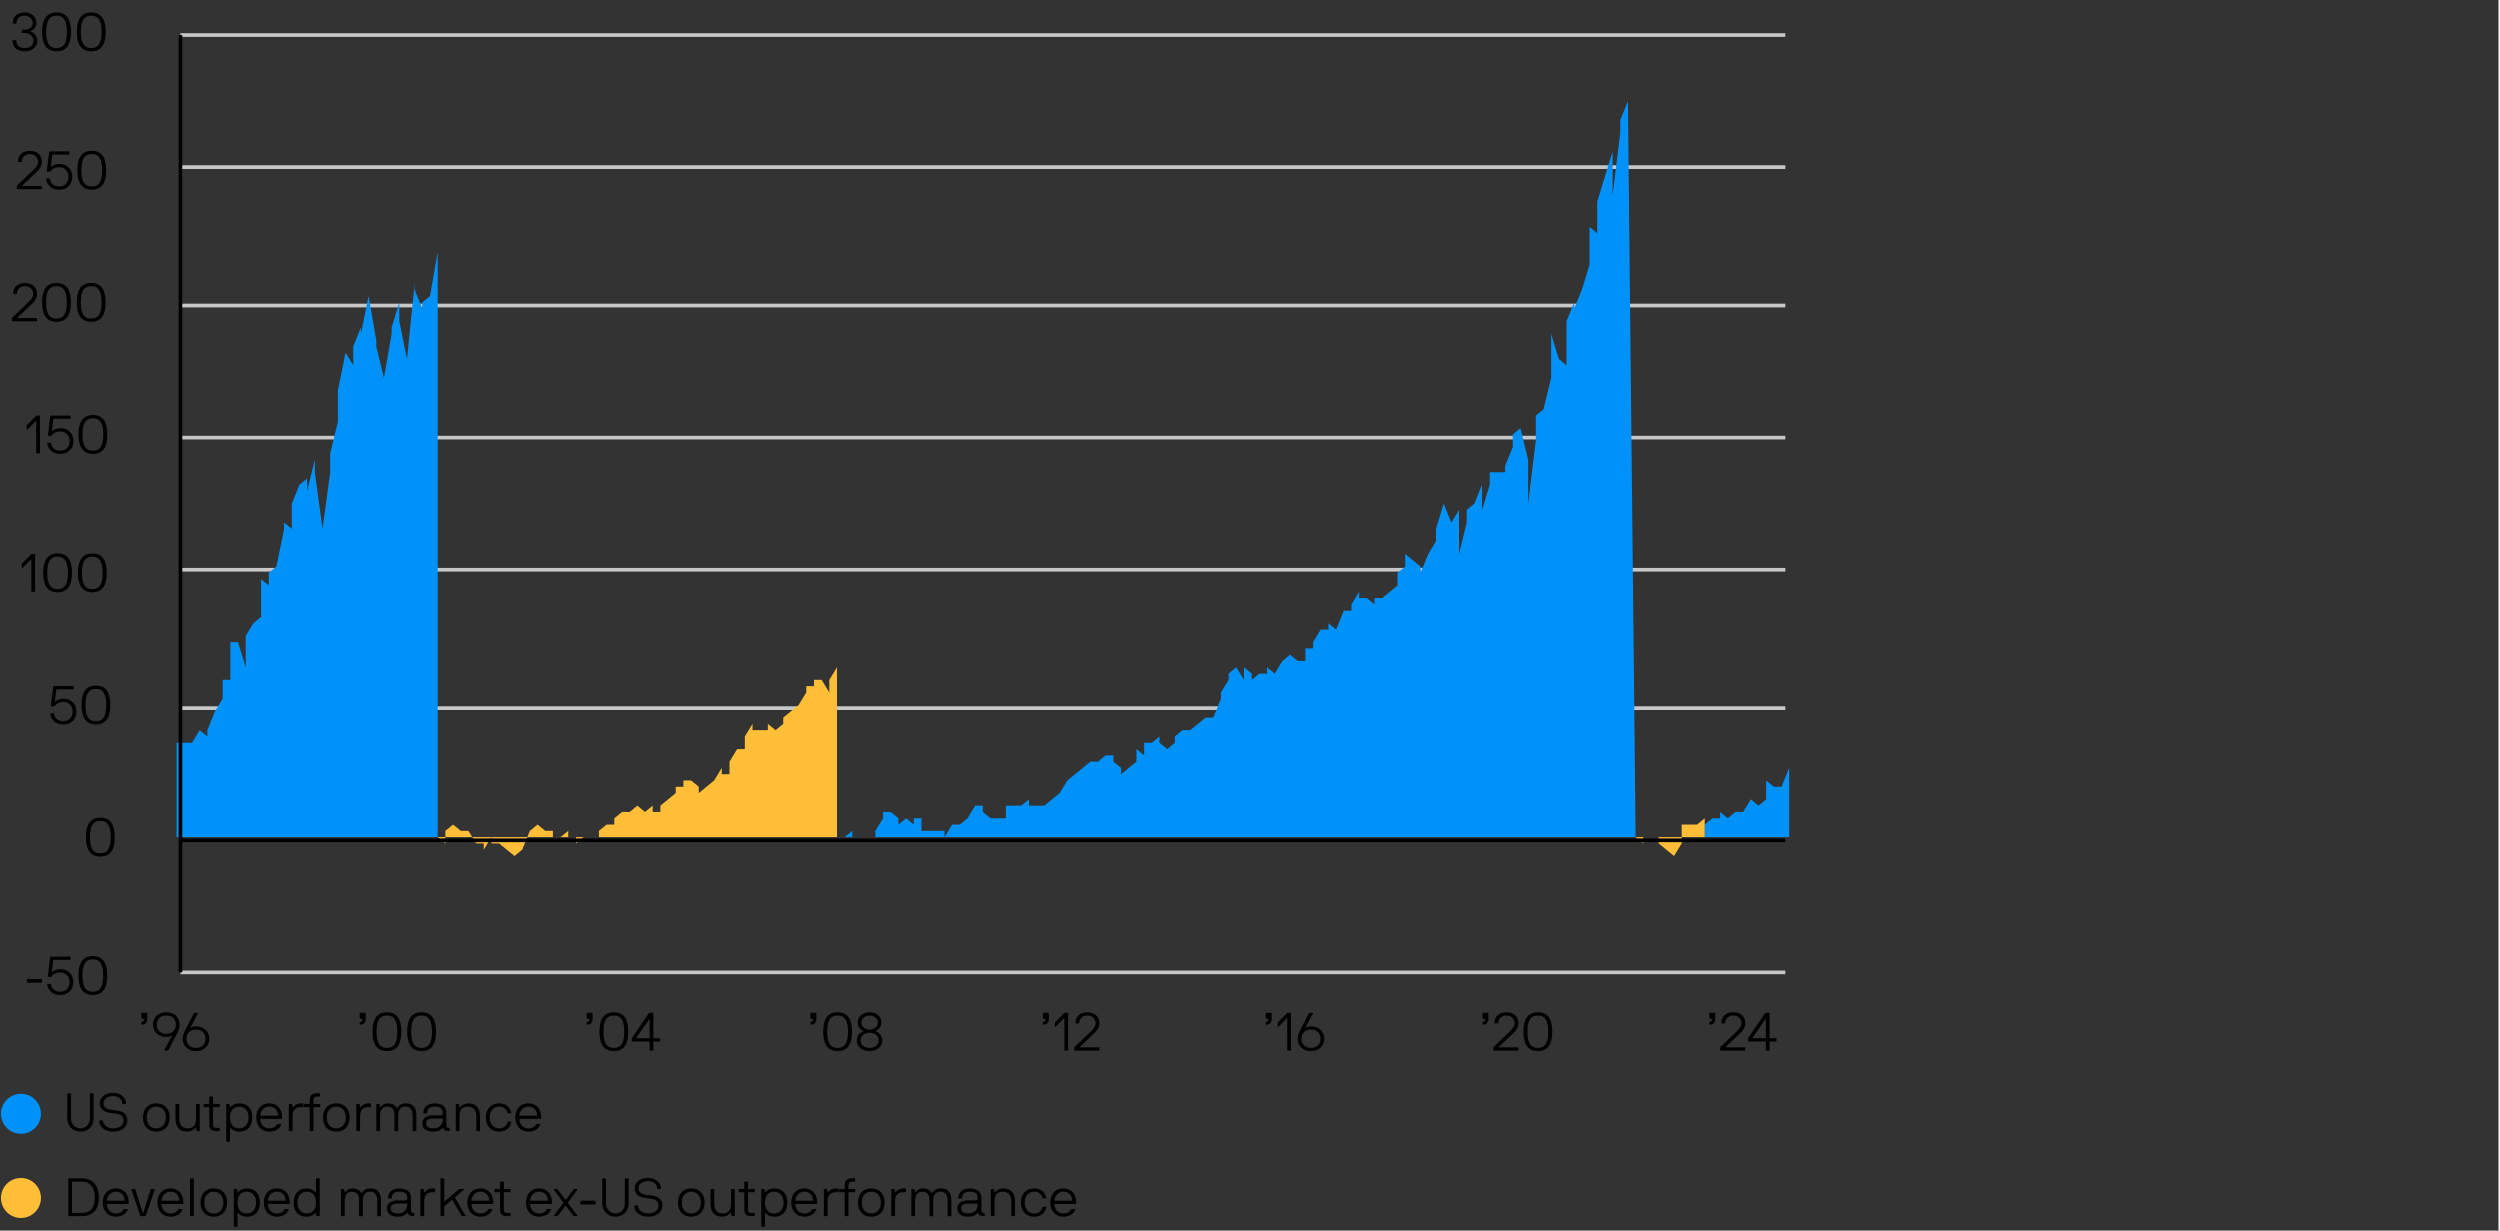 <?xml version="1.0" encoding="UTF-8"?>
<svg id="Layer_1" xmlns="http://www.w3.org/2000/svg" xmlns:xlink="http://www.w3.org/1999/xlink" viewBox="0 0 839 413">
  <rect x="0" y="0" width="839" height="413" fill="#333333" stroke="none"/>
  <defs>
    <clipPath id="clippath">
      <polyline points="626.22 0 0 0 0 358.9 626.22 358.9" style="fill: none;"/>
    </clipPath>
    <clipPath id="clippath-1">
      <polyline points="600.45 10.7 59.27 10.7 59.27 327.38 600.45 327.38" style="fill: none;"/>
    </clipPath>
    <clipPath id="clippath-2">
      <polyline points="600.45 10.7 59.27 10.7 59.27 327.38 600.45 327.38" style="fill: none;"/>
    </clipPath>
    <clipPath id="clippath-3">
      <polyline points="626.22 0 0 0 0 358.9 626.22 358.9" style="fill: none;"/>
    </clipPath>
    <clipPath id="clippath-4">
      <polyline points="626.22 0 0 0 0 358.9 626.22 358.9" style="fill: none;"/>
    </clipPath>
    <clipPath id="clippath-6">
      <polyline points="626.22 0 0 0 0 358.9 626.22 358.9" style="fill: none;"/>
    </clipPath>
    <clipPath id="clippath-7">
      <polyline points="626.22 0 0 0 0 358.9 626.22 358.9" style="fill: none;"/>
    </clipPath>
    <clipPath id="clippath-8">
      <polyline points="626.22 0 0 0 0 358.9 626.22 358.9" style="fill: none;"/>
    </clipPath>
    <clipPath id="clippath-9">
      <polyline points="626.22 0 0 0 0 358.9 626.22 358.9" style="fill: none;"/>
    </clipPath>
    <clipPath id="clippath-10">
      <polyline points="626.22 0 0 0 0 358.9 626.22 358.9" style="fill: none;"/>
    </clipPath>
    <clipPath id="clippath-11">
      <polyline points="626.22 0 0 0 0 358.9 626.22 358.9" style="fill: none;"/>
    </clipPath>
    <clipPath id="clippath-12">
      <polyline points="626.22 0 0 0 0 358.9 626.22 358.9" style="fill: none;"/>
    </clipPath>
    <clipPath id="clippath-13">
      <polyline points="626.22 0 0 0 0 358.9 626.22 358.9" style="fill: none;"/>
    </clipPath>
    <clipPath id="clippath-14">
      <polyline points="626.22 0 0 0 0 358.9 626.22 358.9" style="fill: none;"/>
    </clipPath>
    <clipPath id="clippath-15">
      <polyline points="626.22 0 0 0 0 358.9 626.22 358.9" style="fill: none;"/>
    </clipPath>
    <clipPath id="clippath-16">
      <polyline points="626.22 0 0 0 0 358.9 626.22 358.9" style="fill: none;"/>
    </clipPath>
    <clipPath id="clippath-17">
      <polyline points="626.22 0 0 0 0 358.9 626.22 358.9" style="fill: none;"/>
    </clipPath>
    <clipPath id="clippath-18">
      <polyline points="626.22 0 0 0 0 358.9 626.22 358.9" style="fill: none;"/>
    </clipPath>
    <clipPath id="clippath-19">
      <polyline points="626.22 0 0 0 0 358.9 626.22 358.9" style="fill: none;"/>
    </clipPath>
    <clipPath id="clippath-20">
      <polyline points="626.22 0 0 0 0 358.9 626.22 358.9" style="fill: none;"/>
    </clipPath>
    <clipPath id="clippath-21">
      <polyline points="626.22 0 0 0 0 358.9 626.22 358.9" style="fill: none;"/>
    </clipPath>
  </defs>
  <line x1="839" y1="-8516.46" x2="839" y2="5171.26" style="fill: none; stroke: #fff; stroke-miterlimit: 10;"/>
  <circle cx="7.03" cy="373.79" r="6.71" style="fill: #0092f9;"/>
  <g>
    <path d="M31.33,366.91c.05,0,.09.04.09.09v8.37c0,2.65-1.93,4.39-4.39,4.39s-4.45-1.75-4.45-4.39v-8.37c0-.05.04-.09.09-.09h1.08c.05,0,.09.04.09.09v8.37c0,1.93,1.42,3.31,3.19,3.31s3.13-1.39,3.13-3.31v-8.37c0-.05.04-.09.09-.09h1.08Z"/>
    <path d="M38.02,378.69c1.76,0,3.46-.92,3.46-2.57,0-2.04-1.76-2.36-3.46-2.5-2.11-.18-4.54-.74-4.54-3.38,0-2.23,2.2-3.49,4.36-3.49s4.43,1.15,4.43,3.65c0,.05-.04.09-.09.09h-1.08c-.05,0-.09-.04-.09-.09,0-1.69-1.42-2.57-3.17-2.57-1.64,0-3.1.95-3.1,2.41,0,1.06.52,2.05,3.28,2.3,2.18.2,4.72.58,4.72,3.58,0,2.18-2,3.65-4.72,3.65-2.9,0-4.72-1.66-4.72-3.65,0-.05.04-.09.09-.09h1.08c.05,0,.09.04.09.09,0,1.26,1.3,2.57,3.46,2.57Z"/>
    <path d="M52.46,379.77c-2.83,0-4.47-1.93-4.47-4.74s1.64-4.75,4.47-4.75,4.47,1.94,4.47,4.75-1.66,4.74-4.47,4.74ZM52.46,371.38c-2,0-3.2,1.49-3.2,3.65s1.21,3.66,3.2,3.66,3.21-1.49,3.21-3.66-1.21-3.65-3.21-3.65Z"/>
    <path d="M60.16,375.37c0,1.76.72,3.29,2.81,3.31,2.02,0,2.81-1.15,2.81-3.31v-4.81c0-.05.04-.09.09-.09h1.08c.05,0,.09.04.09.09v8.93c0,.05-.04.09-.09.09h-.88c-.05,0-.09-.02-.11-.09l-.18-.99c-.02-.11-.13-.11-.18-.04-.25.34-1.22,1.3-2.81,1.3-2.75-.02-3.89-1.73-3.89-4.39v-4.81c0-.05.04-.09.09-.09h1.08c.05,0,.09.04.09.09v4.81Z"/>
    <path d="M68.44,371.56c-.05,0-.09-.04-.09-.09v-.9c0-.05.04-.09.09-.09h1.71c.05,0,.09-.04.09-.09v-2.3c0-.05.04-.09.09-.09h1.08c.05,0,.09.04.09.09v2.3c0,.05.04.09.09.09h2.07c.05,0,.09.04.09.09v.9c0,.05-.04.09-.09.09h-2.07c-.05,0-.09.04-.09.09v5.65c0,.94.41,1.21,1.19,1.21h.97c.05,0,.09.04.09.09v.9c0,.05-.04.09-.09.09h-.99c-1.78,0-2.43-.72-2.43-2.29v-5.65c0-.05-.04-.09-.09-.09h-1.71Z"/>
    <path d="M75.93,370.57c0-.05.04-.09.09-.09h.9c.05,0,.07.04.09.09l.18.99c.02.07.11.11.16.02.13-.18,1.01-1.28,3.04-1.28,2.81,0,4.29,1.93,4.29,4.74s-1.57,4.74-4.29,4.74c-2,0-2.88-1.08-3.04-1.31-.05-.09-.16-.05-.16.02v4.59c0,.05-.04.09-.09.09h-1.08c-.05,0-.09-.04-.09-.09v-12.5ZM80.21,371.38c-2.02,0-3.02,1.49-3.02,3.65s1.01,3.66,3.02,3.66,3.21-1.49,3.21-3.66-1.19-3.65-3.21-3.65Z"/>
    <path d="M87.46,375.5c-.05,0-.09.04-.09.09,0,1.57,1.12,3.1,3.01,3.1,1.46,0,2.27-.74,2.61-1.4.04-.07.09-.09.14-.09h1.15c.05,0,.13.02.11.09-.54,1.64-2.07,2.48-4.02,2.48-2.61,0-4.38-1.93-4.38-4.74s1.67-4.75,4.38-4.75,4.32,1.94,4.32,4.75c0,.13-.02.32-.04.38-.02.05-.05.09-.11.09h-7.09ZM90.38,371.36c-2.05,0-3.01,1.89-3.01,2.97,0,.05.04.09.09.09h5.78c.05,0,.09-.04.09-.09,0-1.3-.85-2.97-2.95-2.97Z"/>
    <path d="M96.93,370.57c0-.05.04-.09.09-.09h.9c.05,0,.07.04.09.09l.18.99c.02.11.13.11.18.04.23-.29.95-1.3,2.63-1.3h.76c.05,0,.09.04.09.09v1.08c0,.05-.04.09-.09.09h-.76c-2.02,0-2.81,1.01-2.81,3.13v4.81c0,.05-.04.09-.09.09h-1.08c-.05,0-.09-.04-.09-.09v-8.93Z"/>
    <path d="M103.84,370.48c.05,0,.09-.04.09-.09v-1.19c0-1.39.65-2.29,2.43-2.29h.99c.05,0,.09.04.09.09v.9c0,.05-.04.09-.09.09h-.97c-.77,0-1.19.45-1.19,1.21v1.19c0,.05.04.09.09.09h2.07c.05,0,.09.04.09.09v.9c0,.05-.04.09-.09.09h-2.07c-.05,0-.09.04-.09.09v7.85c0,.05-.04.09-.09.09h-1.08c-.05,0-.09-.04-.09-.09v-7.85c0-.05-.04-.09-.09-.09h-1.71c-.05,0-.09-.04-.09-.09v-.9c0-.05.04-.09.09-.09h1.71Z"/>
    <path d="M112.86,379.77c-2.83,0-4.47-1.93-4.47-4.74s1.64-4.75,4.47-4.75,4.47,1.94,4.47,4.75-1.66,4.74-4.47,4.74ZM112.86,371.38c-2,0-3.2,1.49-3.2,3.65s1.21,3.66,3.2,3.66,3.21-1.49,3.21-3.66-1.21-3.65-3.21-3.65Z"/>
    <path d="M119.58,370.57c0-.05.04-.09.09-.09h.9c.05,0,.07.04.09.09l.18.99c.02.11.13.11.18.04.23-.29.95-1.3,2.63-1.3h.76c.05,0,.09.04.09.09v1.08c0,.05-.04.09-.09.09h-.76c-2.02,0-2.81,1.01-2.81,3.13v4.81c0,.05-.04.09-.09.09h-1.08c-.05,0-.09-.04-.09-.09v-8.93Z"/>
    <path d="M132.39,374.51c0-1.64-.36-3.13-2.43-3.13-1.94,0-2.4,1.51-2.4,3.13v4.99c0,.05-.04.09-.09.09h-1.08c-.05,0-.09-.04-.09-.09v-8.93c0-.05.04-.09.09-.09h.88c.05,0,.09.02.11.09l.18.99c.02.11.13.13.18.04.14-.2.83-1.3,2.39-1.3,1.98,0,2.68.94,3.02,1.5.05.09.14.07.18,0,.65-1.1,1.53-1.51,2.9-1.51,2.57,0,3.51,1.55,3.51,4.23v4.99c0,.05-.04.09-.09.09h-1.08c-.05,0-.09-.04-.09-.09v-4.99c0-1.6-.47-3.17-2.43-3.17s-2.41,1.53-2.41,3.17v4.99c0,.05-.04.09-.09.09h-1.08c-.05,0-.09-.04-.09-.09v-4.99Z"/>
    <path d="M145.89,370.3c2.47,0,3.92,1.08,3.92,3.24v3.76c0,.76.05,1.19.81,1.19h.2c.05,0,.09.04.09.09v.92c0,.05-.04.09-.09.09h-.2c-1.24,0-1.64-.38-1.87-1.08-.04-.11-.11-.09-.16-.04-.27.27-1.04,1.3-3.28,1.3-2.38,0-3.58-1.13-3.58-2.77s1.21-2.7,3.76-2.7h2.16c.58,0,.9,0,.9-.76,0-.94-.13-2.16-2.66-2.16-1.8,0-2.54.76-2.54,2.18,0,.05-.04.09-.09.09h-1.08c-.05,0-.09-.04-.09-.09,0-2.2,1.64-3.26,3.8-3.26ZM148.56,375.46c0-.05-.04-.09-.09-.09h-2.9c-2.29,0-2.57.83-2.57,1.62s.59,1.69,2.32,1.69c2.36,0,3.24-1.53,3.24-2.79v-.43Z"/>
    <path d="M159.84,374.69c0-1.76-.72-3.31-2.81-3.31s-2.81,1.15-2.81,3.31v4.81c0,.05-.04.09-.09.09h-1.08c-.05,0-.09-.04-.09-.09v-8.93c0-.05.04-.09.09-.09h.88c.05,0,.09.02.11.09l.18.99c.02.11.13.11.18.04.25-.34,1.22-1.31,2.81-1.3,2.75.04,3.89,1.73,3.89,4.39v4.81c0,.05-.04.09-.09.09h-1.08c-.05,0-.09-.04-.09-.09v-4.81Z"/>
    <path d="M170.46,376.42h1.06c.05,0,.09.04.09.09-.18,1.26-1.26,3.26-4.07,3.26s-4.47-1.91-4.47-4.74,1.64-4.74,4.47-4.74,3.89,2,4.07,3.26c0,.05-.04.09-.09.09h-1.06c-.05,0-.09-.04-.11-.09-.36-1.37-1.31-2.18-2.81-2.18-2,0-3.2,1.49-3.2,3.65s1.21,3.66,3.2,3.66c1.49,0,2.45-.81,2.81-2.18.02-.05.05-.09.11-.09Z"/>
    <path d="M174.4,375.5c-.05,0-.09.04-.09.09,0,1.57,1.12,3.1,3.01,3.1,1.46,0,2.27-.74,2.61-1.4.04-.07.09-.09.14-.09h1.15c.05,0,.13.02.11.09-.54,1.64-2.07,2.48-4.02,2.48-2.61,0-4.38-1.93-4.38-4.74s1.67-4.75,4.38-4.75,4.32,1.94,4.32,4.75c0,.13-.02.32-.04.38-.02.05-.05.09-.11.09h-7.09ZM177.32,371.36c-2.05,0-3.01,1.89-3.01,2.97,0,.05.04.09.09.09h5.78c.05,0,.09-.04.09-.09,0-1.3-.85-2.97-2.95-2.97Z"/>
  </g>
  <circle cx="7.03" cy="402.04" r="6.71" style="fill: #ffbe37;"/>
  <g>
    <path d="M23.01,408.14c-.05,0-.09-.04-.09-.09v-12.5c0-.05.04-.09.09-.09h4.57c3.76.02,5.6,2.68,5.6,6.46s-1.84,6.21-5.6,6.21h-4.57ZM24.27,396.54c-.05,0-.09.04-.09.09v10.34c0,.05.04.09.09.09h3.31c2.68,0,4.25-1.75,4.25-5.13s-1.57-5.38-4.25-5.38h-3.31Z"/>
    <path d="M35.97,404.05c-.05,0-.09.04-.09.09,0,1.57,1.12,3.1,3.01,3.1,1.46,0,2.27-.74,2.61-1.4.04-.07.09-.09.14-.09h1.15c.05,0,.13.02.11.09-.54,1.64-2.07,2.48-4.02,2.48-2.61,0-4.38-1.93-4.38-4.74s1.67-4.75,4.38-4.75,4.32,1.94,4.32,4.75c0,.13-.02.32-.04.38-.02.05-.05.09-.11.09h-7.09ZM38.88,399.91c-2.05,0-3.01,1.89-3.01,2.97,0,.05.04.09.09.09h5.78c.05,0,.09-.04.09-.09,0-1.3-.85-2.97-2.95-2.97Z"/>
    <path d="M50.62,399.12c.02-.05.07-.09.13-.09h1.13c.05,0,.09.04.07.09l-3.02,8.93c-.02.05-.05.09-.11.09h-1.62c-.05,0-.09-.04-.11-.09l-3.03-8.93c-.02-.05.02-.09.07-.09h1.13c.05,0,.11.04.13.09l2.52,7.87c.04.11.14.09.18,0l2.52-7.87Z"/>
    <path d="M54.31,404.05c-.05,0-.09.04-.09.09,0,1.57,1.12,3.1,3.01,3.1,1.46,0,2.27-.74,2.61-1.4.04-.07.09-.09.14-.09h1.15c.05,0,.13.02.11.09-.54,1.64-2.07,2.48-4.02,2.48-2.61,0-4.38-1.93-4.38-4.74s1.67-4.75,4.38-4.75,4.32,1.94,4.32,4.75c0,.13-.02.32-.04.38-.02.05-.05.09-.11.09h-7.09ZM57.23,399.91c-2.05,0-3.01,1.89-3.01,2.97,0,.05.04.09.09.09h5.78c.05,0,.09-.04.09-.09,0-1.3-.85-2.97-2.95-2.97Z"/>
    <path d="M64.95,395.46c.05,0,.09.04.09.09v12.5c0,.05-.04.09-.09.09h-1.08c-.05,0-.09-.04-.09-.09v-12.5c0-.05.04-.09.09-.09h1.08Z"/>
    <path d="M71.75,408.32c-2.83,0-4.47-1.93-4.47-4.74s1.64-4.75,4.47-4.75,4.47,1.94,4.47,4.75-1.66,4.74-4.47,4.74ZM71.75,399.93c-2,0-3.2,1.5-3.2,3.66s1.21,3.66,3.2,3.66,3.21-1.49,3.21-3.66-1.21-3.66-3.21-3.66Z"/>
    <path d="M78.47,399.12c0-.05.04-.09.09-.09h.9c.05,0,.07.04.09.09l.18.99c.02.07.11.11.16.02.13-.18,1.01-1.28,3.04-1.28,2.81,0,4.29,1.93,4.29,4.74s-1.57,4.74-4.29,4.74c-2,0-2.88-1.08-3.04-1.31-.05-.09-.16-.05-.16.02v4.59c0,.05-.04.09-.09.09h-1.08c-.05,0-.09-.04-.09-.09v-12.5ZM82.75,399.93c-2.02,0-3.02,1.5-3.02,3.66s1.01,3.66,3.02,3.66,3.21-1.49,3.21-3.66-1.19-3.66-3.21-3.66Z"/>
    <path d="M90,404.05c-.05,0-.09.04-.09.09,0,1.57,1.12,3.1,3.01,3.1,1.46,0,2.27-.74,2.61-1.4.04-.07.09-.09.14-.09h1.15c.05,0,.13.02.11.09-.54,1.64-2.07,2.48-4.02,2.48-2.61,0-4.38-1.93-4.38-4.74s1.67-4.75,4.38-4.75,4.32,1.94,4.32,4.75c0,.13-.02.32-.04.38-.02.05-.05.09-.11.09h-7.09ZM92.92,399.91c-2.05,0-3.01,1.89-3.01,2.97,0,.05.04.09.09.09h5.78c.05,0,.09-.04.09-.09,0-1.3-.85-2.97-2.95-2.97Z"/>
    <path d="M107.3,408.05c0,.05-.04.09-.09.09h-.9c-.05,0-.07-.04-.09-.09l-.18-.99c-.02-.07-.11-.11-.16-.02-.13.18-1.01,1.28-3.04,1.28-2.81,0-4.29-1.93-4.29-4.74s1.57-4.74,4.29-4.74c2,0,2.88,1.08,3.04,1.31.05.09.16.05.16-.02v-4.59c0-.05.04-.09.09-.09h1.08c.05,0,.09.04.09.09v12.5ZM103.02,407.24c2.02,0,3.02-1.49,3.02-3.66s-1.01-3.66-3.02-3.66-3.2,1.5-3.2,3.66,1.19,3.66,3.2,3.66Z"/>
    <path d="M120.51,403.06c0-1.64-.36-3.13-2.43-3.13-1.94,0-2.4,1.51-2.4,3.13v4.99c0,.05-.04.09-.09.09h-1.08c-.05,0-.09-.04-.09-.09v-8.93c0-.05.04-.09.09-.09h.88c.05,0,.09.02.11.09l.18.99c.02.11.13.13.18.04.14-.2.83-1.3,2.39-1.3,1.98,0,2.68.94,3.02,1.5.05.09.14.07.18,0,.65-1.1,1.53-1.51,2.9-1.51,2.57,0,3.51,1.55,3.51,4.23v4.99c0,.05-.04.09-.09.09h-1.08c-.05,0-.09-.04-.09-.09v-4.99c0-1.6-.47-3.17-2.43-3.17s-2.41,1.53-2.41,3.17v4.99c0,.05-.04.09-.09.09h-1.08c-.05,0-.09-.04-.09-.09v-4.99Z"/>
    <path d="M134.01,398.85c2.47,0,3.93,1.08,3.93,3.24v3.76c0,.76.05,1.19.81,1.19h.2c.05,0,.09.04.09.09v.92c0,.05-.04.09-.09.09h-.2c-1.24,0-1.64-.38-1.87-1.08-.04-.11-.11-.09-.16-.04-.27.27-1.04,1.3-3.28,1.3-2.38,0-3.58-1.13-3.58-2.77s1.21-2.7,3.76-2.7h2.16c.58,0,.9,0,.9-.76,0-.94-.13-2.16-2.67-2.16-1.8,0-2.54.76-2.54,2.18,0,.05-.04.09-.09.09h-1.08c-.05,0-.09-.04-.09-.09,0-2.2,1.64-3.26,3.8-3.26ZM136.68,404.01c0-.05-.04-.09-.09-.09h-2.9c-2.29,0-2.57.83-2.57,1.62s.59,1.69,2.32,1.69c2.36,0,3.24-1.53,3.24-2.79v-.43Z"/>
    <path d="M141.09,399.12c0-.05.04-.09.09-.09h.9c.05,0,.07.04.09.09l.18.99c.02.11.13.11.18.04.23-.29.95-1.3,2.63-1.3h.76c.05,0,.09.04.09.09v1.08c0,.05-.04.09-.09.09h-.76c-2.02,0-2.81,1.01-2.81,3.13v4.81c0,.05-.04.09-.09.09h-1.08c-.05,0-.09-.04-.09-.09v-8.93Z"/>
    <path d="M152.68,401.8s-.02.07,0,.11l3.57,6.14c.04.05,0,.09-.05.09h-1.13c-.05,0-.09-.04-.13-.09l-3.13-5.35c-.04-.05-.07-.09-.16-.02l-2.47,2.12c-.07.07-.09.09-.09.18v3.06c0,.05-.04.09-.09.09h-1.08c-.05,0-.09-.04-.09-.09v-12.5c0-.05.04-.09.09-.09h1.08c.05,0,.09.04.09.09v7.62c0,.05.05.11.13.04l4.79-4.09c.07-.07.13-.09.18-.09h1.6c.05,0,.07.05.04.09l-3.13,2.68Z"/>
    <path d="M158.31,404.05c-.05,0-.09.04-.09.09,0,1.57,1.12,3.1,3.01,3.1,1.46,0,2.27-.74,2.61-1.4.04-.07.09-.09.14-.09h1.15c.05,0,.13.02.11.09-.54,1.64-2.07,2.48-4.02,2.48-2.61,0-4.38-1.93-4.38-4.74s1.67-4.75,4.38-4.75,4.32,1.94,4.32,4.75c0,.13-.02.32-.04.38-.02.05-.05.09-.11.09h-7.09ZM161.23,399.91c-2.05,0-3.01,1.89-3.01,2.97,0,.05.04.09.09.09h5.78c.05,0,.09-.04.09-.09,0-1.3-.85-2.97-2.95-2.97Z"/>
    <path d="M166.02,400.11c-.05,0-.09-.04-.09-.09v-.9c0-.05.04-.09.09-.09h1.71c.05,0,.09-.04.09-.09v-2.3c0-.05.04-.09.09-.09h1.08c.05,0,.09.04.09.09v2.3c0,.05.04.09.09.09h2.07c.05,0,.09.04.09.09v.9c0,.05-.04.09-.09.09h-2.07c-.05,0-.09.04-.09.09v5.65c0,.94.41,1.21,1.19,1.21h.97c.05,0,.09.04.09.09v.9c0,.05-.04.09-.09.09h-.99c-1.78,0-2.43-.72-2.43-2.29v-5.65c0-.05-.04-.09-.09-.09h-1.71Z"/>
    <path d="M178,404.05c-.05,0-.09.04-.09.09,0,1.57,1.12,3.1,3.01,3.1,1.46,0,2.27-.74,2.61-1.4.04-.07.09-.09.14-.09h1.15c.05,0,.13.02.11.09-.54,1.64-2.07,2.48-4.02,2.48-2.61,0-4.38-1.93-4.38-4.74s1.67-4.75,4.38-4.75,4.32,1.94,4.32,4.75c0,.13-.02.32-.04.38-.02.05-.05.09-.11.09h-7.09ZM180.92,399.91c-2.05,0-3.01,1.89-3.01,2.97,0,.05.04.09.09.09h5.78c.05,0,.09-.04.09-.09,0-1.3-.85-2.97-2.95-2.97Z"/>
    <path d="M192.55,399.12c.05-.07.05-.09.14-.09h1.08c.05,0,.09.05.05.11l-3.22,4.41c-.05.07-.05.11,0,.18l3.22,4.3c.05.05.02.11-.04.11h-1.17c-.09,0-.13-.07-.2-.16l-2.5-3.29c-.05-.07-.13-.07-.18,0l-2.5,3.29c-.07.09-.11.16-.2.16h-1.17s-.09-.04-.04-.11l3.22-4.3c.05-.07.05-.11,0-.18l-3.22-4.41c-.04-.05,0-.11.05-.11h1.08c.09,0,.09.02.14.09l2.63,3.49c.05.07.13.07.18,0l2.63-3.49Z"/>
    <path d="M194.85,404.21c-.05,0-.09-.04-.09-.09v-1.08c0-.05.04-.09.09-.09h4.93c.05,0,.09.04.09.09v1.08c0,.05-.04.09-.09.09h-4.93Z"/>
    <path d="M210.87,395.46c.05,0,.09.04.09.09v8.37c0,2.65-1.93,4.39-4.39,4.39s-4.45-1.75-4.45-4.39v-8.37c0-.05.04-.09.09-.09h1.08c.05,0,.09.04.09.09v8.37c0,1.93,1.42,3.31,3.19,3.31s3.13-1.39,3.13-3.31v-8.37c0-.05.04-.09.09-.09h1.08Z"/>
    <path d="M217.57,407.24c1.76,0,3.46-.92,3.46-2.57,0-2.04-1.76-2.36-3.46-2.5-2.11-.18-4.54-.74-4.54-3.39,0-2.23,2.2-3.49,4.36-3.49s4.43,1.15,4.43,3.65c0,.05-.04.09-.09.09h-1.08c-.05,0-.09-.04-.09-.09,0-1.69-1.42-2.57-3.17-2.57-1.64,0-3.1.95-3.1,2.41,0,1.06.52,2.05,3.28,2.3,2.18.2,4.72.58,4.72,3.58,0,2.18-2,3.65-4.72,3.65-2.9,0-4.72-1.66-4.72-3.65,0-.05.04-.09.09-.09h1.08c.05,0,.09.04.09.09,0,1.26,1.3,2.57,3.46,2.57Z"/>
    <path d="M232,408.32c-2.83,0-4.47-1.93-4.47-4.74s1.64-4.75,4.47-4.75,4.47,1.94,4.47,4.75-1.66,4.74-4.47,4.74ZM232,399.93c-2,0-3.2,1.5-3.2,3.66s1.21,3.66,3.2,3.66,3.21-1.49,3.21-3.66-1.21-3.66-3.21-3.66Z"/>
    <path d="M239.71,403.92c0,1.76.72,3.29,2.81,3.31,2.02,0,2.81-1.15,2.81-3.31v-4.81c0-.05.04-.09.09-.09h1.08c.05,0,.09.04.09.09v8.93c0,.05-.04.09-.09.09h-.88c-.05,0-.09-.02-.11-.09l-.18-.99c-.02-.11-.13-.11-.18-.04-.25.34-1.22,1.3-2.81,1.3-2.75-.02-3.89-1.73-3.89-4.39v-4.81c0-.05.04-.09.09-.09h1.08c.05,0,.09.04.09.09v4.81Z"/>
    <path d="M247.99,400.11c-.05,0-.09-.04-.09-.09v-.9c0-.05.04-.09.09-.09h1.71c.05,0,.09-.04.09-.09v-2.3c0-.05.04-.09.09-.09h1.08c.05,0,.09.04.09.09v2.3c0,.05.04.09.09.09h2.07c.05,0,.09.04.09.09v.9c0,.05-.04.09-.09.09h-2.07c-.05,0-.09.04-.09.09v5.65c0,.94.41,1.21,1.19,1.21h.97c.05,0,.09.04.09.09v.9c0,.05-.04.09-.09.09h-.99c-1.78,0-2.43-.72-2.43-2.29v-5.65c0-.05-.04-.09-.09-.09h-1.71Z"/>
    <path d="M255.48,399.12c0-.05.04-.09.09-.09h.9c.05,0,.07.04.09.09l.18.99c.02.07.11.11.16.02.13-.18,1.01-1.28,3.04-1.28,2.81,0,4.29,1.93,4.29,4.74s-1.57,4.74-4.29,4.74c-2,0-2.88-1.08-3.04-1.31-.05-.09-.16-.05-.16.02v4.59c0,.05-.04.09-.09.09h-1.08c-.05,0-.09-.04-.09-.09v-12.5ZM259.76,399.93c-2.02,0-3.02,1.5-3.02,3.66s1.01,3.66,3.02,3.66,3.21-1.49,3.21-3.66-1.19-3.66-3.21-3.66Z"/>
    <path d="M267.01,404.05c-.05,0-.09.04-.09.09,0,1.57,1.12,3.1,3.01,3.1,1.46,0,2.27-.74,2.61-1.4.04-.07.09-.09.14-.09h1.15c.05,0,.13.02.11.09-.54,1.64-2.07,2.48-4.02,2.48-2.61,0-4.38-1.93-4.38-4.74s1.67-4.75,4.38-4.75,4.32,1.94,4.32,4.75c0,.13-.02.32-.04.38-.02.05-.05.09-.11.09h-7.09ZM269.93,399.91c-2.05,0-3.01,1.89-3.01,2.97,0,.05.04.09.09.09h5.78c.05,0,.09-.04.09-.09,0-1.3-.85-2.97-2.95-2.97Z"/>
    <path d="M276.48,399.12c0-.05.04-.09.09-.09h.9c.05,0,.07.04.09.09l.18.99c.02.11.13.11.18.04.23-.29.95-1.3,2.63-1.3h.76c.05,0,.09.04.09.09v1.08c0,.05-.04.09-.09.09h-.76c-2.02,0-2.81,1.01-2.81,3.13v4.81c0,.05-.04.09-.09.09h-1.08c-.05,0-.09-.04-.09-.09v-8.93Z"/>
    <path d="M283.39,399.03c.05,0,.09-.04.09-.09v-1.19c0-1.39.65-2.29,2.43-2.29h.99c.05,0,.09.04.09.09v.9c0,.05-.04.09-.09.09h-.97c-.77,0-1.19.45-1.19,1.21v1.19c0,.05.04.09.09.09h2.07c.05,0,.09.04.09.09v.9c0,.05-.04.09-.09.09h-2.07c-.05,0-.09.04-.09.09v7.85c0,.05-.04.09-.09.09h-1.08c-.05,0-.09-.04-.09-.09v-7.85c0-.05-.04-.09-.09-.09h-1.71c-.05,0-.09-.04-.09-.09v-.9c0-.05.04-.09.09-.09h1.71Z"/>
    <path d="M292.41,408.32c-2.83,0-4.47-1.93-4.47-4.74s1.64-4.75,4.47-4.75,4.47,1.94,4.47,4.75-1.66,4.74-4.47,4.74ZM292.41,399.93c-2,0-3.2,1.5-3.2,3.66s1.21,3.66,3.2,3.66,3.21-1.49,3.21-3.66-1.21-3.66-3.21-3.66Z"/>
    <path d="M299.12,399.12c0-.05.04-.09.09-.09h.9c.05,0,.07.04.09.09l.18.99c.02.11.13.11.18.04.23-.29.95-1.3,2.63-1.3h.76c.05,0,.09.04.09.09v1.08c0,.05-.04.09-.09.09h-.76c-2.02,0-2.81,1.01-2.81,3.13v4.81c0,.05-.04.09-.09.09h-1.08c-.05,0-.09-.04-.09-.09v-8.93Z"/>
    <path d="M311.94,403.06c0-1.64-.36-3.13-2.43-3.13-1.94,0-2.4,1.51-2.4,3.13v4.99c0,.05-.04.09-.09.09h-1.08c-.05,0-.09-.04-.09-.09v-8.93c0-.05.04-.09.09-.09h.88c.05,0,.09.02.11.09l.18.99c.02.11.13.13.18.04.14-.2.83-1.3,2.39-1.3,1.98,0,2.68.94,3.02,1.5.05.09.14.07.18,0,.65-1.1,1.53-1.51,2.9-1.51,2.57,0,3.51,1.55,3.51,4.23v4.99c0,.05-.04.09-.09.09h-1.08c-.05,0-.09-.04-.09-.09v-4.99c0-1.6-.47-3.17-2.43-3.17s-2.41,1.53-2.41,3.17v4.99c0,.05-.04.09-.09.09h-1.08c-.05,0-.09-.04-.09-.09v-4.99Z"/>
    <path d="M325.44,398.85c2.47,0,3.92,1.08,3.92,3.24v3.76c0,.76.05,1.19.81,1.19h.2c.05,0,.09.04.09.09v.92c0,.05-.04.09-.09.09h-.2c-1.24,0-1.64-.38-1.87-1.08-.04-.11-.11-.09-.16-.04-.27.27-1.04,1.3-3.28,1.3-2.38,0-3.58-1.13-3.58-2.77s1.21-2.7,3.76-2.7h2.16c.58,0,.9,0,.9-.76,0-.94-.13-2.16-2.66-2.16-1.8,0-2.54.76-2.54,2.18,0,.05-.04.09-.09.09h-1.08c-.05,0-.09-.04-.09-.09,0-2.2,1.64-3.26,3.8-3.26ZM328.11,404.01c0-.05-.04-.09-.09-.09h-2.9c-2.29,0-2.57.83-2.57,1.62s.59,1.69,2.32,1.69c2.36,0,3.24-1.53,3.24-2.79v-.43Z"/>
    <path d="M339.39,403.24c0-1.76-.72-3.31-2.81-3.31s-2.81,1.15-2.81,3.31v4.81c0,.05-.04.09-.09.09h-1.08c-.05,0-.09-.04-.09-.09v-8.93c0-.05.04-.09.09-.09h.88c.05,0,.09.02.11.09l.18.99c.02.11.13.11.18.04.25-.34,1.22-1.31,2.81-1.3,2.75.04,3.89,1.73,3.89,4.39v4.81c0,.05-.04.09-.09.09h-1.08c-.05,0-.09-.04-.09-.09v-4.81Z"/>
    <path d="M350.01,404.97h1.06c.05,0,.09.04.09.09-.18,1.26-1.26,3.26-4.07,3.26s-4.47-1.91-4.47-4.74,1.64-4.74,4.47-4.74,3.89,2,4.07,3.26c0,.05-.04.09-.09.09h-1.06c-.05,0-.09-.04-.11-.09-.36-1.37-1.31-2.18-2.81-2.18-2,0-3.2,1.5-3.2,3.66s1.21,3.66,3.2,3.66c1.49,0,2.45-.81,2.81-2.18.02-.05.05-.09.11-.09Z"/>
    <path d="M353.95,404.05c-.05,0-.09.04-.09.09,0,1.57,1.12,3.1,3.01,3.1,1.46,0,2.27-.74,2.61-1.4.04-.07.09-.09.14-.09h1.15c.05,0,.13.02.11.09-.54,1.64-2.07,2.48-4.02,2.48-2.61,0-4.38-1.93-4.38-4.74s1.67-4.75,4.38-4.75,4.32,1.94,4.32,4.75c0,.13-.02.32-.04.38-.02.05-.05.09-.11.09h-7.09ZM356.87,399.91c-2.05,0-3.01,1.89-3.01,2.97,0,.05.04.09.09.09h5.78c.05,0,.09-.04.09-.09,0-1.3-.85-2.97-2.95-2.97Z"/>
  </g>
  <g style="clip-path: url(#clippath);">
    <path d="M60.56,11.76h538.6M60.56,56.09h538.6M60.56,102.54h538.6M60.56,146.87h538.6M60.56,191.21h538.6M60.56,237.65h538.6M60.56,326.32h538.6" style="fill: none; stroke: #c5c7c9; stroke-linejoin: round; stroke-width: 1.24px;"/>
  </g>
  <g style="clip-path: url(#clippath-1);">
    <polygon points="-412.33 280.93 -409.75 280.93 -407.17 280.93 -404.6 280.93 -402.02 280.93 -399.44 280.93 -396.86 280.93 -394.29 280.93 -391.71 280.93 -389.13 280.93 -386.56 280.93 -383.98 280.93 -381.4 280.93 -378.83 280.93 -376.25 280.93 -373.67 280.93 -371.09 280.93 -368.52 280.93 -365.94 280.93 -363.36 280.93 -360.79 280.93 -360.79 276.71 -358.21 278.82 -355.63 274.6 -355.63 270.38 -353.05 272.49 -350.48 274.6 -347.9 278.82 -345.32 276.71 -342.75 278.82 -340.17 280.93 -340.17 272.49 -337.59 276.71 -335.02 276.71 -335.02 278.82 -332.44 283.05 -332.44 280.93 -329.86 280.93 -327.28 276.71 -327.28 270.38 -324.71 272.49 -324.71 274.6 -322.13 274.6 -319.55 274.6 -316.98 276.71 -316.98 270.38 -314.4 272.49 -311.82 266.16 -311.82 268.27 -309.25 266.16 -306.67 264.04 -304.09 264.04 -304.09 259.82 -301.51 255.6 -298.94 280.93 -296.36 280.93 -293.78 280.93 -291.21 280.93 -288.63 280.93 -286.05 280.93 -283.47 280.93 -280.9 280.93 -278.32 280.93 -275.74 280.93 -273.17 280.93 -270.59 280.93 -268.01 280.93 -265.44 280.93 -262.86 280.93 -260.28 285.16 -260.28 280.93 -257.7 283.05 -255.13 280.93 -252.55 280.93 -252.55 278.82 -249.97 278.82 -247.4 276.71 -247.4 280.93 -244.82 278.82 -244.82 276.71 -242.24 276.71 -239.67 276.71 -237.09 274.6 -237.09 278.82 -234.51 278.82 -231.93 283.05 -231.93 274.6 -229.36 276.71 -229.36 278.82 -226.78 280.93 -224.2 264.04 -224.2 270.38 -221.63 274.6 -219.05 270.38 -219.05 268.27 -216.47 274.6 -216.47 270.38 -213.89 270.38 -211.32 266.16 -211.32 276.71 -208.74 270.38 -208.74 266.16 -206.16 272.49 -203.59 274.6 -201.01 274.6 -201.01 270.38 -198.43 270.38 -195.86 274.6 -195.86 266.16 -193.28 268.27 -193.28 253.49 -190.7 251.38 -188.12 236.6 -188.12 238.71 -185.55 245.04 -185.55 236.6 -182.97 236.6 -180.39 236.6 -180.39 230.27 -177.82 232.38 -175.24 228.15 -175.24 280.93 -172.66 280.93 -170.08 280.93 -167.51 280.93 -164.93 280.93 -162.35 280.93 -159.78 280.93 -157.2 280.93 -154.62 280.93 -152.05 280.93 -149.47 280.93 -146.89 280.93 -144.31 280.93 -141.74 280.93 -139.16 280.93 -136.58 280.93 -134.01 280.93 -131.43 280.93 -128.85 280.93 -126.28 280.93 -123.7 280.93 -121.12 280.93 -118.54 280.93 -115.97 280.93 -113.39 280.93 -110.81 280.93 -108.24 280.93 -105.66 280.93 -103.08 280.93 -100.5 280.93 -97.93 280.93 -95.35 280.93 -92.77 280.93 -90.2 280.93 -87.62 280.93 -85.04 280.93 -82.47 280.93 -79.89 280.93 -77.31 280.93 -74.73 280.93 -72.16 280.93 -69.58 280.93 -67 278.82 -64.43 270.38 -64.43 268.27 -61.85 270.38 -61.85 264.04 -59.27 268.27 -56.69 266.16 -56.69 270.38 -54.12 270.38 -54.12 274.6 -51.54 266.16 -48.96 253.49 -48.96 255.6 -46.39 255.6 -43.81 255.6 -41.23 257.71 -41.23 251.38 -38.66 261.93 -36.08 251.38 -36.08 249.27 -33.5 247.15 -30.92 238.71 -28.35 240.82 -28.35 236.6 -25.77 234.49 -23.19 228.15 -20.62 234.49 -18.04 236.6 -18.04 226.04 -15.46 226.04 -12.89 221.82 -12.89 219.71 -10.31 215.49 -10.31 219.71 -7.73 217.6 -5.15 209.15 -5.15 217.6 -2.58 215.49 0 209.15 0 207.04 2.58 204.93 2.58 202.82 5.15 280.93 7.73 280.93 10.31 280.93 12.89 280.93 15.46 280.93 18.04 280.93 20.62 280.93 23.19 280.93 25.77 280.93 28.35 280.93 30.92 280.93 33.5 280.93 36.08 280.93 38.66 280.93 38.66 278.82 41.23 272.49 43.81 268.27 43.81 272.49 46.39 272.49 46.39 266.16 48.96 261.93 51.54 264.04 51.54 259.82 54.12 257.71 54.12 253.49 56.69 251.38 59.27 253.49 59.27 249.27 61.85 249.27 64.43 249.27 67 245.04 69.58 247.15 69.58 245.04 72.16 238.71 74.73 234.49 74.73 228.15 77.31 228.15 77.31 215.49 79.89 215.49 82.47 223.93 82.47 213.38 85.04 209.15 87.62 207.04 87.62 194.38 90.2 196.49 90.2 192.26 92.77 190.15 95.35 177.49 95.35 175.37 97.93 177.49 97.93 169.04 100.5 162.71 103.08 160.6 103.08 164.82 105.66 154.26 105.66 158.49 108.24 177.49 110.81 158.49 110.81 152.15 113.39 141.6 113.39 131.04 115.97 118.37 118.54 122.59 118.54 116.26 121.12 109.93 121.12 112.04 123.7 99.37 126.28 114.15 126.28 116.26 128.85 126.82 131.43 112.04 131.43 109.93 134.01 101.48 134.01 107.82 136.58 120.48 139.16 95.15 139.16 97.26 141.74 103.59 141.74 101.48 144.31 99.37 146.89 84.59 146.89 280.93 149.47 280.93 152.05 280.93 154.62 280.93 157.2 280.93 159.78 280.93 162.35 280.93 164.93 280.93 167.51 280.93 170.08 280.93 172.66 280.93 175.24 280.93 177.82 280.93 180.39 280.93 182.97 280.93 185.55 280.93 188.12 280.93 190.7 280.93 193.28 280.93 195.86 280.93 198.43 280.93 201.01 280.93 203.59 280.93 206.16 280.93 208.74 280.93 211.32 280.93 213.89 280.93 216.47 280.93 219.05 280.93 221.63 280.93 224.2 280.93 226.78 280.93 229.36 280.93 231.93 280.93 234.51 280.93 237.09 280.93 239.67 280.93 242.24 280.93 244.82 280.93 247.4 280.93 249.97 280.93 252.55 280.93 255.13 280.93 257.7 280.93 260.28 280.93 262.86 280.93 265.44 280.93 268.01 280.93 270.59 280.93 273.17 280.93 275.74 280.93 278.32 280.93 280.9 280.93 283.47 280.93 286.05 278.82 286.05 280.93 288.63 280.93 291.21 280.93 293.78 280.93 293.78 278.82 296.36 274.6 296.36 272.49 298.94 272.49 301.51 274.6 301.51 276.71 304.09 274.6 306.67 276.71 306.67 274.6 309.25 274.6 309.25 278.82 311.82 278.82 314.4 278.82 316.98 278.82 316.98 280.93 319.55 276.71 322.13 276.71 324.71 274.6 327.28 270.38 329.86 270.38 329.86 272.49 332.44 274.6 335.02 274.6 337.59 274.6 337.59 270.38 340.17 270.38 342.75 270.38 345.32 268.27 345.32 270.38 347.9 270.38 350.48 270.38 353.05 268.27 355.63 266.16 358.21 261.93 360.79 259.82 363.36 257.71 365.94 255.6 368.52 255.6 371.09 253.49 373.67 253.49 373.67 255.6 376.25 257.71 376.25 259.82 378.83 257.71 381.4 255.6 381.4 251.38 383.98 253.49 383.98 249.27 386.56 249.27 389.13 247.15 389.13 249.27 391.71 251.38 394.29 249.27 394.29 247.15 396.86 245.04 399.44 245.04 402.02 242.93 404.6 240.82 407.17 240.82 409.75 234.49 409.75 232.38 412.33 228.15 412.33 226.04 414.9 223.93 417.48 228.15 417.48 223.93 420.06 226.04 420.06 228.15 422.64 226.04 425.21 226.04 425.21 223.93 427.79 226.04 430.37 221.82 432.94 219.71 435.52 221.82 438.1 221.82 438.1 217.6 440.67 217.6 440.67 215.49 443.25 211.26 445.83 211.26 445.83 209.15 448.41 211.26 450.98 204.93 453.56 204.93 453.56 202.82 456.14 198.6 456.14 200.71 458.71 200.71 461.29 202.82 461.29 200.71 463.87 200.71 466.44 198.6 469.02 196.49 469.02 192.26 471.6 190.15 471.6 185.93 474.18 188.04 476.75 190.15 476.75 192.26 479.33 185.93 481.91 181.71 481.91 177.49 484.48 169.04 487.06 175.37 489.64 171.15 489.64 185.93 492.22 175.37 492.22 171.15 494.79 169.04 497.37 162.71 497.37 171.15 499.95 162.71 499.95 158.49 502.52 158.49 505.1 158.49 505.1 156.37 507.68 150.04 507.68 145.82 510.25 143.71 512.83 154.26 512.83 169.04 515.41 147.93 515.41 139.48 517.99 137.37 520.56 126.82 520.56 112.04 523.14 120.48 525.72 122.59 525.72 107.82 528.29 101.48 528.29 103.59 530.87 97.26 533.45 88.82 533.45 76.15 536.03 78.26 536.03 67.7 538.6 59.26 541.18 50.81 541.18 65.59 543.76 44.48 543.76 40.26 546.33 33.93 548.91 280.93 551.49 280.93 554.06 280.93 556.64 280.93 559.22 280.93 561.8 280.93 564.37 280.93 566.95 280.93 569.53 280.93 572.1 280.93 572.1 276.71 574.68 274.6 577.26 274.6 577.26 272.49 579.83 274.6 582.41 272.49 584.99 272.49 587.57 268.27 590.14 270.38 592.72 268.27 592.72 261.93 595.3 264.04 597.87 264.04 600.45 257.71 600.45 280.93 597.87 280.93 595.3 280.93 592.72 280.93 590.14 280.93 587.57 280.93 584.99 280.93 582.41 280.93 579.83 280.93 577.26 280.93 574.68 280.93 572.1 280.93 569.53 280.93 566.95 280.93 564.37 280.93 561.8 280.93 559.22 280.93 556.64 280.93 554.06 280.93 551.49 280.93 548.91 280.93 546.33 280.93 543.76 280.93 541.18 280.93 538.6 280.93 536.03 280.93 533.45 280.93 530.87 280.93 528.29 280.93 525.72 280.93 523.14 280.93 520.56 280.93 517.99 280.93 515.41 280.93 512.83 280.93 510.25 280.93 507.68 280.93 505.1 280.93 502.52 280.93 499.95 280.93 497.37 280.93 494.79 280.93 492.22 280.93 489.64 280.93 487.06 280.93 484.48 280.93 481.91 280.93 479.33 280.93 476.75 280.93 474.18 280.93 471.6 280.93 469.02 280.93 466.44 280.93 463.87 280.93 461.29 280.93 458.71 280.93 456.14 280.93 453.56 280.93 450.98 280.93 448.41 280.93 445.83 280.93 443.25 280.93 440.67 280.93 438.1 280.93 435.52 280.93 432.94 280.93 430.37 280.93 427.79 280.93 425.21 280.93 422.64 280.93 420.06 280.93 417.48 280.93 414.9 280.93 412.33 280.93 409.75 280.93 407.17 280.93 404.6 280.93 402.02 280.93 399.44 280.93 396.86 280.93 394.29 280.93 391.71 280.93 389.13 280.93 386.56 280.93 383.98 280.93 381.4 280.93 378.83 280.93 376.25 280.93 373.67 280.93 371.09 280.93 368.52 280.93 365.94 280.93 363.36 280.93 360.79 280.93 358.21 280.93 355.63 280.93 353.05 280.93 350.48 280.93 347.9 280.93 345.32 280.93 342.75 280.93 340.17 280.93 337.59 280.93 335.02 280.93 332.44 280.93 329.86 280.93 327.28 280.93 324.71 280.93 322.13 280.93 319.55 280.93 316.98 280.93 314.4 280.93 311.82 280.93 309.25 280.93 306.67 280.93 304.09 280.93 301.51 280.93 298.94 280.93 296.36 280.93 293.78 280.93 291.21 280.93 288.63 280.93 286.05 280.93 283.47 280.93 280.9 280.93 278.32 280.93 275.74 280.93 273.17 280.93 270.59 280.93 268.01 280.93 265.44 280.93 262.86 280.93 260.28 280.93 257.7 280.93 255.13 280.93 252.55 280.93 249.97 280.93 247.4 280.93 244.82 280.93 242.24 280.93 239.67 280.93 237.09 280.93 234.51 280.93 231.93 280.93 229.36 280.93 226.78 280.93 224.2 280.93 221.63 280.93 219.05 280.93 216.47 280.93 213.89 280.93 211.32 280.93 208.74 280.93 206.16 280.93 203.59 280.93 201.01 280.93 198.43 280.93 195.86 280.93 193.28 280.93 190.7 280.93 188.12 280.93 185.55 280.93 182.97 280.93 180.39 280.93 177.82 280.93 175.24 280.93 172.66 280.93 170.08 280.93 167.51 280.93 164.93 280.93 162.35 280.93 159.78 280.93 157.2 280.93 154.62 280.93 152.05 280.93 149.47 280.93 146.89 280.93 144.31 280.93 141.74 280.93 139.16 280.93 136.58 280.93 134.01 280.93 131.43 280.93 128.85 280.93 126.28 280.93 123.7 280.93 121.12 280.93 118.54 280.93 115.97 280.93 113.39 280.93 110.81 280.93 108.24 280.93 105.66 280.93 103.08 280.93 100.5 280.93 97.93 280.93 95.35 280.93 92.77 280.93 90.2 280.93 87.62 280.93 85.04 280.93 82.47 280.93 79.89 280.93 77.31 280.93 74.73 280.93 72.16 280.93 69.58 280.93 67 280.93 64.43 280.93 61.85 280.93 59.27 280.93 56.69 280.93 54.12 280.93 51.54 280.93 48.96 280.93 46.39 280.93 43.81 280.93 41.23 280.93 38.66 280.93 36.08 280.93 33.5 280.93 30.92 280.93 28.35 280.93 25.77 280.93 23.19 280.93 20.62 280.93 18.04 280.93 15.46 280.93 12.89 280.93 10.31 280.93 7.73 280.93 5.15 280.93 2.58 280.93 0 280.93 -2.58 280.93 -5.15 280.93 -7.73 280.93 -10.31 280.93 -12.89 280.93 -15.46 280.93 -18.04 280.93 -20.62 280.93 -23.19 280.93 -25.77 280.93 -28.35 280.93 -30.92 280.93 -33.5 280.93 -36.08 280.93 -38.66 280.93 -41.23 280.93 -43.81 280.93 -46.39 280.93 -48.96 280.93 -51.54 280.93 -54.12 280.93 -56.69 280.93 -59.27 280.93 -61.85 280.93 -64.43 280.93 -67 280.93 -69.58 280.93 -72.16 280.93 -74.73 280.93 -77.31 280.93 -79.89 280.93 -82.47 280.93 -85.04 280.93 -87.62 280.93 -90.2 280.93 -92.77 280.93 -95.35 280.93 -97.93 280.93 -100.5 280.93 -103.08 280.93 -105.66 280.93 -108.24 280.93 -110.81 280.93 -113.39 280.93 -115.97 280.93 -118.54 280.93 -121.12 280.93 -123.7 280.93 -126.28 280.93 -128.85 280.93 -131.43 280.93 -134.01 280.93 -136.58 280.93 -139.16 280.93 -141.74 280.93 -144.31 280.93 -146.89 280.93 -149.47 280.93 -152.05 280.93 -154.62 280.93 -157.2 280.93 -159.78 280.93 -162.35 280.93 -164.93 280.93 -167.51 280.93 -170.08 280.93 -172.66 280.93 -175.24 280.93 -177.82 280.93 -180.39 280.93 -182.97 280.93 -185.55 280.93 -188.12 280.93 -190.7 280.93 -193.28 280.93 -195.86 280.93 -198.43 280.93 -201.01 280.93 -203.59 280.93 -206.16 280.93 -208.74 280.93 -211.32 280.93 -213.89 280.93 -216.47 280.93 -219.05 280.93 -221.63 280.93 -224.2 280.93 -226.78 280.93 -229.36 280.93 -231.93 280.93 -234.51 280.93 -237.09 280.93 -239.67 280.93 -242.24 280.93 -244.82 280.93 -247.4 280.93 -249.97 280.93 -252.55 280.93 -255.13 280.93 -257.7 280.93 -260.28 280.93 -262.86 280.93 -265.44 280.93 -268.01 280.93 -270.59 280.93 -273.17 280.93 -275.74 280.93 -278.32 280.93 -280.9 280.93 -283.47 280.93 -286.05 280.93 -288.63 280.93 -291.21 280.93 -293.78 280.93 -296.36 280.93 -298.94 280.93 -301.51 280.93 -304.09 280.93 -306.67 280.93 -309.25 280.93 -311.82 280.93 -314.4 280.93 -316.98 280.93 -319.55 280.93 -322.13 280.93 -324.71 280.93 -327.28 280.93 -329.86 280.93 -332.44 280.93 -335.02 280.93 -337.59 280.93 -340.17 280.93 -342.75 280.93 -345.32 280.93 -347.9 280.93 -350.48 280.93 -353.05 280.93 -355.63 280.93 -358.21 280.93 -360.79 280.93 -363.36 280.93 -365.94 280.93 -368.52 280.93 -371.09 280.93 -373.67 280.93 -376.25 280.93 -378.83 280.93 -381.4 280.93 -383.98 280.93 -386.56 280.93 -389.13 280.93 -391.71 280.93 -394.29 280.93 -396.86 280.93 -399.44 280.93 -402.02 280.93 -404.6 280.93 -407.17 280.93 -409.75 280.93 -412.33 280.93" style="fill: #0092f9;"/>
  </g>
  <g style="clip-path: url(#clippath-2);">
    <polygon points="-412.33 280.93 -409.75 280.93 -407.17 283.05 -407.17 280.93 -404.6 280.93 -404.6 276.71 -402.02 274.6 -399.44 266.16 -399.44 272.49 -396.86 272.49 -394.29 272.49 -394.29 270.38 -391.71 266.16 -391.71 261.93 -389.13 255.6 -386.56 253.49 -386.56 251.38 -383.98 247.15 -383.98 249.27 -381.4 240.82 -378.83 242.93 -378.83 247.15 -376.25 247.15 -376.25 242.93 -373.67 238.71 -371.09 234.49 -371.09 215.49 -368.52 213.38 -368.52 219.71 -365.94 213.38 -363.36 211.26 -363.36 280.93 -360.79 280.93 -360.79 276.71 -358.21 278.82 -355.63 274.6 -355.63 270.38 -353.05 272.49 -350.48 274.6 -347.9 278.82 -345.32 276.71 -342.75 278.82 -340.17 280.93 -340.17 272.49 -337.59 276.71 -335.02 276.71 -335.02 278.82 -332.44 283.05 -332.44 280.93 -329.86 280.93 -327.28 276.71 -327.28 270.38 -324.71 272.49 -324.71 274.6 -322.13 274.6 -319.55 274.6 -316.98 276.71 -316.98 270.38 -314.4 272.49 -311.82 266.16 -311.82 268.27 -309.25 266.16 -306.67 264.04 -304.09 264.04 -304.09 259.82 -301.51 255.6 -298.94 280.93 -298.94 276.71 -296.36 272.49 -296.36 268.27 -293.78 268.27 -291.21 264.04 -288.63 266.16 -286.05 259.82 -283.47 255.6 -283.47 249.27 -280.9 253.49 -280.9 249.27 -278.32 242.93 -275.74 240.82 -275.74 232.38 -273.17 240.82 -273.17 238.71 -270.59 232.38 -268.01 226.04 -268.01 223.93 -265.44 219.71 -262.86 202.82 -262.86 280.93 -260.28 285.16 -260.28 280.93 -257.7 283.05 -255.13 280.93 -252.55 280.93 -252.55 278.82 -249.97 278.82 -247.4 276.71 -247.4 280.93 -244.82 278.82 -244.82 276.71 -242.24 276.71 -239.67 276.71 -237.09 274.6 -237.09 278.82 -234.51 278.82 -231.93 283.05 -231.93 274.6 -229.36 276.71 -229.36 278.82 -226.78 280.93 -224.2 264.04 -224.2 270.38 -221.63 274.6 -219.05 270.38 -219.05 268.27 -216.47 274.6 -216.47 270.38 -213.89 270.38 -211.32 266.16 -211.32 276.71 -208.74 270.38 -208.74 266.16 -206.16 272.49 -203.59 274.6 -201.01 274.6 -201.01 270.38 -198.43 270.38 -195.86 274.6 -195.86 266.16 -193.28 268.27 -193.28 253.49 -190.7 251.38 -188.12 236.6 -188.12 238.71 -185.55 245.04 -185.55 236.6 -182.97 236.6 -180.39 236.6 -180.39 230.27 -177.82 232.38 -175.24 228.15 -175.24 280.93 -172.66 285.16 -172.66 283.05 -170.08 283.05 -167.51 280.93 -167.51 276.71 -164.93 272.49 -164.93 266.16 -162.35 259.82 -159.78 261.93 -159.78 268.27 -157.2 270.38 -157.2 276.71 -154.62 276.71 -152.05 278.82 -152.05 276.71 -149.47 274.6 -146.89 280.93 -144.31 283.05 -144.31 274.6 -141.74 274.6 -141.74 276.71 -139.16 274.6 -136.58 268.27 -136.58 264.04 -134.01 251.38 -131.43 247.15 -131.43 249.27 -128.85 247.15 -128.85 245.04 -126.28 234.49 -123.7 217.6 -123.7 200.71 -121.12 217.6 -121.12 204.93 -118.54 181.71 -115.97 169.04 -115.97 158.49 -113.39 183.82 -113.39 173.26 -110.81 154.26 -108.24 145.82 -108.24 141.6 -105.66 120.48 -105.66 82.48 -103.08 82.48 -100.5 105.71 -100.5 114.15 -97.93 95.15 -97.93 97.26 -95.35 107.82 -92.77 90.93 -90.2 90.93 -87.62 74.04 -87.62 44.48 -85.04 40.26 -85.04 55.04 -82.47 74.04 -79.89 61.37 -79.89 80.37 -77.31 71.93 -77.31 42.37 -74.73 14.92 -72.16 14.92 -72.16 21.26 -69.58 12.81 -69.58 280.93 -67 278.82 -64.43 270.38 -64.43 268.27 -61.85 270.38 -61.85 264.04 -59.27 268.27 -56.69 266.16 -56.69 270.38 -54.12 270.38 -54.12 274.6 -51.54 266.16 -48.96 253.49 -48.96 255.6 -46.39 255.6 -43.81 255.6 -41.23 257.71 -41.23 251.38 -38.66 261.93 -36.08 251.38 -36.08 249.27 -33.5 247.15 -30.92 238.71 -28.35 240.82 -28.35 236.6 -25.77 234.49 -23.19 228.15 -20.62 234.49 -18.04 236.6 -18.04 226.04 -15.46 226.04 -12.89 221.82 -12.89 219.71 -10.31 215.49 -10.31 219.71 -7.73 217.6 -5.15 209.15 -5.15 217.6 -2.58 215.49 0 209.15 0 207.04 2.58 204.93 2.58 202.82 5.15 280.93 7.73 276.71 7.73 264.04 10.31 264.04 10.31 266.16 12.89 261.93 15.46 259.82 15.46 261.93 18.04 259.82 18.04 270.38 20.62 261.93 23.19 255.6 23.19 253.49 25.77 255.6 25.77 251.38 28.35 253.49 30.92 249.27 30.92 280.93 33.5 280.93 36.08 280.93 38.66 280.93 38.66 278.82 41.23 272.49 43.81 268.27 43.81 272.49 46.39 272.49 46.39 266.16 48.96 261.93 51.54 264.04 51.54 259.82 54.12 257.71 54.12 253.49 56.69 251.38 59.27 253.49 59.27 249.27 61.85 249.27 64.43 249.27 67 245.04 69.58 247.15 69.58 245.04 72.16 238.71 74.73 234.49 74.73 228.15 77.31 228.15 77.31 215.49 79.89 215.49 82.47 223.93 82.47 213.38 85.04 209.15 87.62 207.04 87.62 194.38 90.2 196.49 90.2 192.26 92.77 190.15 95.35 177.49 95.35 175.37 97.93 177.49 97.93 169.04 100.5 162.71 103.08 160.6 103.08 164.82 105.66 154.26 105.66 158.49 108.24 177.49 110.81 158.49 110.81 152.15 113.39 141.6 113.39 131.04 115.97 118.37 118.54 122.59 118.54 116.26 121.12 109.93 121.12 112.04 123.7 99.37 126.28 114.15 126.28 116.26 128.85 126.82 131.43 112.04 131.43 109.93 134.01 101.48 134.01 107.82 136.58 120.48 139.16 95.15 139.16 97.26 141.74 103.59 141.74 101.48 144.31 99.37 146.89 84.59 146.89 280.93 149.47 283.05 149.47 278.82 152.05 276.71 154.62 278.82 157.2 278.82 159.78 283.05 162.35 283.05 162.35 285.16 164.93 280.93 164.93 283.05 167.51 283.05 170.08 285.16 172.66 287.27 175.24 285.16 177.82 278.82 180.39 276.71 182.97 278.82 185.55 278.82 185.55 280.93 188.12 280.93 190.7 278.82 190.7 280.93 193.28 280.93 193.28 283.05 195.86 280.93 198.43 280.93 201.01 280.93 201.01 278.82 203.59 276.71 206.16 276.71 206.16 274.6 208.74 272.49 211.32 272.49 213.89 270.38 216.47 272.49 219.05 270.38 219.05 272.49 221.63 272.49 221.63 270.38 224.2 268.27 226.78 266.16 226.78 264.04 229.36 264.04 229.36 261.93 231.93 261.93 234.51 264.04 234.51 266.16 237.09 264.04 239.67 261.93 242.24 257.71 242.24 259.82 244.82 259.82 244.82 255.6 247.4 251.38 249.97 251.38 249.97 247.15 252.55 242.93 252.55 245.04 255.13 245.04 257.7 245.04 257.7 242.93 260.28 245.04 262.86 242.93 262.86 240.82 265.44 238.71 268.01 236.6 270.59 232.38 270.59 230.27 273.17 230.27 273.17 228.15 275.74 228.15 278.32 232.38 278.32 228.15 280.9 223.93 280.9 280.93 283.47 280.93 286.05 278.82 286.05 280.93 288.63 280.93 291.21 280.93 293.78 280.93 293.78 278.82 296.36 274.6 296.36 272.49 298.94 272.49 301.51 274.6 301.51 276.71 304.09 274.6 306.67 276.71 306.67 274.6 309.25 274.6 309.25 278.82 311.82 278.82 314.4 278.82 316.98 278.82 316.98 280.93 319.55 276.71 322.13 276.71 324.71 274.6 327.28 270.38 329.86 270.38 329.86 272.49 332.44 274.6 335.02 274.6 337.59 274.6 337.59 270.38 340.17 270.38 342.75 270.38 345.32 268.27 345.32 270.38 347.9 270.38 350.48 270.38 353.05 268.27 355.63 266.16 358.21 261.93 360.79 259.82 363.36 257.71 365.94 255.6 368.52 255.6 371.09 253.49 373.67 253.49 373.67 255.6 376.25 257.71 376.25 259.82 378.83 257.71 381.4 255.6 381.4 251.38 383.98 253.49 383.98 249.27 386.56 249.27 389.13 247.15 389.13 249.27 391.71 251.38 394.29 249.27 394.29 247.15 396.86 245.04 399.44 245.04 402.02 242.93 404.6 240.82 407.17 240.82 409.75 234.49 409.75 232.38 412.33 228.15 412.33 226.04 414.9 223.93 417.48 228.15 417.48 223.93 420.06 226.04 420.06 228.15 422.64 226.04 425.21 226.04 425.21 223.93 427.79 226.04 430.37 221.82 432.94 219.71 435.52 221.82 438.1 221.82 438.1 217.6 440.67 217.6 440.67 215.49 443.25 211.26 445.83 211.26 445.83 209.15 448.41 211.26 450.98 204.93 453.56 204.93 453.56 202.82 456.14 198.6 456.14 200.71 458.71 200.71 461.29 202.82 461.29 200.71 463.87 200.71 466.44 198.6 469.02 196.49 469.02 192.26 471.6 190.15 471.6 185.93 474.18 188.04 476.75 190.15 476.75 192.26 479.33 185.93 481.91 181.71 481.91 177.49 484.48 169.04 487.06 175.37 489.64 171.15 489.64 185.93 492.22 175.37 492.22 171.15 494.79 169.04 497.37 162.71 497.37 171.15 499.95 162.71 499.95 158.49 502.52 158.49 505.1 158.49 505.1 156.37 507.68 150.04 507.68 145.82 510.25 143.71 512.83 154.26 512.83 169.04 515.41 147.93 515.41 139.48 517.99 137.37 520.56 126.82 520.56 112.04 523.14 120.48 525.72 122.59 525.72 107.82 528.29 101.48 528.29 103.59 530.87 97.26 533.45 88.82 533.45 76.15 536.03 78.26 536.03 67.7 538.6 59.26 541.18 50.81 541.18 65.59 543.76 44.48 543.76 40.26 546.33 33.93 548.91 280.93 551.49 283.05 551.49 280.93 554.06 280.93 556.64 280.93 556.64 283.05 559.22 285.16 561.8 287.27 564.37 283.05 564.37 276.71 566.95 276.71 569.53 276.71 572.1 274.6 572.1 276.71 574.68 274.6 577.26 274.6 577.26 272.49 579.83 274.6 582.41 272.49 584.99 272.49 587.57 268.27 590.14 270.38 592.72 268.27 592.72 261.93 595.3 264.04 597.87 264.04 600.45 257.71 597.87 264.04 595.3 264.04 592.72 261.93 592.72 268.27 590.14 270.38 587.57 268.27 584.99 272.49 582.41 272.49 579.83 274.6 577.26 272.49 577.26 274.6 574.68 274.6 572.1 276.71 572.1 280.93 569.53 280.93 566.95 280.93 564.37 280.93 561.8 280.93 559.22 280.93 556.64 280.93 554.06 280.93 551.49 280.93 548.91 280.93 546.33 33.93 543.76 40.26 543.76 44.48 541.18 65.59 541.18 50.81 538.6 59.26 536.03 67.7 536.03 78.26 533.45 76.15 533.45 88.82 530.87 97.26 528.29 103.59 528.29 101.48 525.72 107.82 525.72 122.59 523.14 120.48 520.56 112.04 520.56 126.82 517.99 137.37 515.41 139.48 515.41 147.93 512.83 169.04 512.83 154.26 510.25 143.71 507.68 145.82 507.68 150.04 505.1 156.37 505.1 158.49 502.52 158.49 499.95 158.49 499.95 162.71 497.37 171.15 497.37 162.71 494.79 169.04 492.22 171.15 492.22 175.37 489.64 185.93 489.64 171.15 487.06 175.37 484.48 169.04 481.91 177.49 481.91 181.71 479.33 185.93 476.75 192.26 476.75 190.15 474.18 188.04 471.6 185.93 471.6 190.15 469.02 192.26 469.02 196.49 466.44 198.6 463.87 200.71 461.29 200.71 461.29 202.82 458.71 200.71 456.14 200.71 456.14 198.6 453.56 202.82 453.56 204.93 450.98 204.93 448.41 211.26 445.83 209.15 445.83 211.26 443.25 211.26 440.67 215.49 440.67 217.6 438.1 217.6 438.1 221.82 435.52 221.82 432.94 219.71 430.37 221.82 427.79 226.04 425.21 223.93 425.21 226.04 422.64 226.04 420.06 228.15 420.06 226.04 417.48 223.93 417.48 228.15 414.9 223.93 412.33 226.04 412.33 228.15 409.75 232.38 409.75 234.49 407.17 240.82 404.6 240.82 402.02 242.93 399.44 245.04 396.86 245.04 394.29 247.15 394.29 249.27 391.71 251.38 389.13 249.27 389.13 247.15 386.56 249.27 383.98 249.27 383.98 253.49 381.4 251.38 381.4 255.6 378.83 257.71 376.25 259.82 376.25 257.71 373.67 255.6 373.67 253.49 371.09 253.49 368.52 255.6 365.94 255.6 363.36 257.71 360.79 259.82 358.21 261.93 355.63 266.16 353.05 268.27 350.48 270.38 347.9 270.38 345.32 270.38 345.32 268.27 342.75 270.38 340.17 270.38 337.59 270.38 337.59 274.6 335.02 274.6 332.44 274.6 329.86 272.49 329.86 270.38 327.28 270.38 324.71 274.6 322.13 276.71 319.55 276.71 316.98 280.93 316.98 278.82 314.4 278.82 311.82 278.82 309.25 278.82 309.25 274.6 306.67 274.6 306.67 276.71 304.09 274.6 301.51 276.71 301.51 274.6 298.94 272.49 296.36 272.49 296.36 274.6 293.78 278.82 293.78 280.93 291.21 280.93 288.63 280.93 286.05 280.93 286.05 278.82 283.47 280.93 280.9 280.93 278.32 280.93 275.74 280.93 273.17 280.93 270.59 280.93 268.01 280.93 265.44 280.93 262.86 280.93 260.28 280.93 257.7 280.93 255.13 280.93 252.55 280.93 249.97 280.93 247.4 280.93 244.82 280.93 242.24 280.93 239.67 280.93 237.09 280.93 234.51 280.93 231.93 280.93 229.36 280.93 226.78 280.93 224.2 280.93 221.63 280.93 219.05 280.93 216.47 280.93 213.89 280.93 211.32 280.93 208.74 280.93 206.16 280.93 203.59 280.93 201.01 280.93 198.43 280.93 195.86 280.93 193.28 280.93 190.7 280.93 188.12 280.93 185.55 280.93 182.97 280.93 180.39 280.93 177.82 280.93 175.24 280.93 172.66 280.93 170.08 280.93 167.51 280.93 164.93 280.93 162.35 280.93 159.78 280.93 157.2 280.93 154.62 280.93 152.05 280.93 149.47 280.93 146.89 280.93 146.89 84.59 144.31 99.37 141.74 101.48 141.74 103.59 139.16 97.26 139.16 95.15 136.58 120.48 134.01 107.82 134.01 101.48 131.43 109.93 131.43 112.04 128.85 126.82 126.28 116.26 126.28 114.15 123.7 99.37 121.12 112.04 121.12 109.93 118.54 116.26 118.54 122.59 115.97 118.37 113.39 131.04 113.39 141.6 110.81 152.15 110.81 158.49 108.24 177.49 105.66 158.49 105.66 154.26 103.08 164.82 103.08 160.6 100.5 162.71 97.93 169.04 97.93 177.49 95.35 175.37 95.35 177.49 92.77 190.15 90.2 192.26 90.2 196.49 87.62 194.38 87.62 207.04 85.04 209.15 82.47 213.38 82.47 223.93 79.89 215.49 77.31 215.49 77.31 228.15 74.73 228.15 74.73 234.49 72.16 238.71 69.58 245.04 69.58 247.15 67 245.04 64.43 249.27 61.85 249.27 59.27 249.27 59.27 253.49 56.69 251.38 54.12 253.49 54.12 257.71 51.54 259.82 51.54 264.04 48.96 261.93 46.39 266.16 46.39 272.49 43.81 272.49 43.81 268.27 41.23 272.49 38.66 278.82 38.66 280.93 36.08 280.93 33.5 280.93 30.92 280.93 28.35 280.93 25.77 280.93 23.19 280.93 20.62 280.93 18.04 280.93 15.46 280.93 12.89 280.93 10.31 280.93 7.73 280.93 5.15 280.93 2.58 202.82 2.58 204.93 0 207.04 0 209.15 -2.58 215.49 -5.15 217.6 -5.15 209.15 -7.73 217.6 -10.31 219.71 -10.31 215.49 -12.89 219.71 -12.89 221.82 -15.46 226.04 -18.04 226.04 -18.04 236.6 -20.62 234.49 -23.19 228.15 -25.77 234.49 -28.35 236.6 -28.35 240.82 -30.92 238.71 -33.5 247.15 -36.08 249.27 -36.08 251.38 -38.66 261.93 -41.23 251.38 -41.23 257.71 -43.81 255.6 -46.39 255.6 -48.96 255.6 -48.96 253.49 -51.54 266.16 -54.12 274.6 -54.12 270.38 -56.69 270.38 -56.69 266.16 -59.27 268.27 -61.85 264.04 -61.85 270.38 -64.43 268.27 -64.43 270.38 -67 278.82 -69.58 280.93 -72.16 280.93 -74.73 280.93 -77.31 280.93 -79.89 280.93 -82.47 280.93 -85.04 280.93 -87.62 280.93 -90.2 280.93 -92.77 280.93 -95.35 280.93 -97.93 280.93 -100.5 280.93 -103.08 280.93 -105.66 280.93 -108.24 280.93 -110.81 280.93 -113.39 280.93 -115.97 280.93 -118.54 280.93 -121.12 280.93 -123.7 280.93 -126.28 280.93 -128.85 280.93 -131.43 280.93 -134.01 280.93 -136.58 280.93 -139.16 280.93 -141.74 280.93 -144.31 280.93 -146.89 280.93 -149.47 280.93 -152.05 280.93 -154.62 280.93 -157.2 280.93 -159.78 280.93 -162.35 280.93 -164.93 280.93 -167.51 280.93 -170.08 280.93 -172.66 280.93 -175.24 280.93 -175.24 228.15 -177.82 232.38 -180.39 230.27 -180.39 236.6 -182.97 236.6 -185.55 236.6 -185.55 245.04 -188.12 238.71 -188.12 236.6 -190.7 251.38 -193.28 253.49 -193.28 268.27 -195.86 266.16 -195.86 274.6 -198.43 270.38 -201.01 270.38 -201.01 274.6 -203.59 274.6 -206.16 272.49 -208.74 266.16 -208.74 270.38 -211.32 276.71 -211.32 266.16 -213.89 270.38 -216.47 270.38 -216.47 274.6 -219.05 268.27 -219.05 270.38 -221.63 274.6 -224.2 270.38 -224.2 264.04 -226.78 280.93 -229.36 278.82 -229.36 276.71 -231.93 274.6 -231.93 283.05 -234.51 278.82 -237.09 278.82 -237.09 274.6 -239.67 276.71 -242.24 276.71 -244.82 276.71 -244.82 278.82 -247.4 280.93 -247.4 276.71 -249.97 278.82 -252.55 278.82 -252.55 280.93 -255.13 280.93 -257.7 283.05 -260.28 280.93 -260.28 285.16 -262.86 280.93 -265.44 280.93 -268.01 280.93 -270.59 280.93 -273.17 280.93 -275.74 280.93 -278.32 280.93 -280.9 280.93 -283.47 280.93 -286.05 280.93 -288.63 280.93 -291.21 280.93 -293.78 280.93 -296.36 280.93 -298.94 280.93 -301.51 255.6 -304.09 259.82 -304.09 264.04 -306.67 264.04 -309.25 266.16 -311.82 268.27 -311.82 266.16 -314.4 272.49 -316.98 270.38 -316.98 276.71 -319.55 274.6 -322.13 274.6 -324.71 274.6 -324.71 272.49 -327.28 270.38 -327.28 276.71 -329.86 280.93 -332.44 280.93 -332.44 283.05 -335.02 278.82 -335.02 276.71 -337.59 276.71 -340.17 272.49 -340.17 280.93 -342.75 278.82 -345.32 276.71 -347.9 278.82 -350.48 274.6 -353.05 272.49 -355.63 270.38 -355.63 274.6 -358.21 278.82 -360.79 276.71 -360.79 280.93 -363.36 280.93 -365.94 280.93 -368.52 280.93 -371.09 280.93 -373.67 280.93 -376.25 280.93 -378.83 280.93 -381.4 280.93 -383.98 280.93 -386.56 280.93 -389.13 280.93 -391.71 280.93 -394.29 280.93 -396.86 280.93 -399.44 280.93 -402.02 280.93 -404.6 280.93 -407.17 280.93 -409.75 280.93 -412.33 280.93" style="fill: #ffbe37;"/>
  </g>
  <g style="clip-path: url(#clippath-3);">
    <line x1="60.56" y1="326.32" x2="60.56" y2="11.76" style="fill: none; stroke: #000; stroke-linejoin: round; stroke-width: 1.24px;"/>
  </g>
  <g style="clip-path: url(#clippath-4);">
    <line x1="60.56" y1="281.99" x2="599.16" y2="281.99" style="fill: none; stroke: #000; stroke-linejoin: round; stroke-width: 1.24px;"/>
  </g>
  <g style="clip-path: url(#clippath-6);">
    <g>
      <path d="M9.09,329.79c-.05,0-.09-.04-.09-.09v-1.08c0-.05.04-.09.09-.09h4.93c.05,0,.09.04.09.09v1.08c0,.05-.04.09-.09.09h-4.93Z"/>
      <path d="M18.02,322.12c-.05,0-.13,0-.14.11l-.49,3.96c-.02.13.13.13.16.07.34-.52,1.4-.99,2.86-.99,2.43,0,4.21,1.82,4.21,4.29,0,2.63-1.8,4.34-4.39,4.34-3.17,0-4.36-2.29-4.36-3.65,0-.05.04-.09.09-.09h1.08c.05,0,.09.04.09.09,0,.99.83,2.57,3.1,2.57,1.84,0,3.13-1.28,3.13-3.26,0-1.8-1.3-3.21-3.13-3.21-1.28,0-2.29.43-2.93,1.4-.04.05-.09.09-.14.09h-1.03c-.05,0-.09-.04-.09-.09l.81-6.63c.02-.09.09-.09.14-.09h6.59c.05,0,.09.04.09.09v.9c0,.05-.04.09-.09.09h-5.56Z"/>
      <path d="M31.16,333.9c-3.66,0-4.84-2.75-4.84-6.52s1.19-6.52,4.84-6.52,4.83,2.74,4.83,6.52-1.17,6.52-4.83,6.52ZM31.16,321.94c-2.56,0-3.49,1.85-3.49,5.44s.94,5.44,3.49,5.44,3.47-1.91,3.47-5.44-.94-5.44-3.47-5.44Z"/>
    </g>
  </g>
  <g style="clip-path: url(#clippath-7);">
    <path d="M33.68,287.45c-3.65,0-4.84-2.75-4.84-6.52s1.19-6.52,4.84-6.52,4.83,2.74,4.83,6.52-1.17,6.52-4.83,6.52ZM33.68,275.49c-2.56,0-3.49,1.85-3.49,5.44s.94,5.44,3.49,5.44,3.48-1.91,3.48-5.44-.94-5.44-3.48-5.44Z"/>
  </g>
  <g style="clip-path: url(#clippath-8);">
    <g>
      <path d="M19.05,231.34c-.05,0-.13,0-.14.11l-.49,3.96c-.02.13.13.13.16.07.34-.52,1.4-.99,2.86-.99,2.43,0,4.21,1.82,4.21,4.29,0,2.63-1.8,4.34-4.39,4.34-3.17,0-4.36-2.29-4.36-3.65,0-.05.04-.09.09-.09h1.08c.05,0,.09.04.09.09,0,.99.83,2.57,3.1,2.57,1.84,0,3.13-1.28,3.13-3.26,0-1.8-1.3-3.21-3.13-3.21-1.28,0-2.29.43-2.93,1.4-.04.05-.09.09-.14.09h-1.03c-.05,0-.09-.04-.09-.09l.81-6.63c.02-.09.09-.09.14-.09h6.59c.05,0,.09.04.09.09v.9c0,.05-.04.09-.09.09h-5.56Z"/>
      <path d="M32.19,243.11c-3.66,0-4.84-2.75-4.84-6.52s1.19-6.52,4.84-6.52,4.83,2.74,4.83,6.52-1.17,6.52-4.83,6.52ZM32.19,231.16c-2.56,0-3.49,1.85-3.49,5.44s.94,5.44,3.49,5.44,3.47-1.91,3.47-5.44-.94-5.44-3.47-5.44Z"/>
    </g>
  </g>
  <g style="clip-path: url(#clippath-9);">
    <g>
      <path d="M7.31,189.31c0-.09.02-.14.09-.22l3.08-3.08c.05-.05.07-.09.13-.09h1.08c.05,0,.09.04.09.09v12.5c0,.05-.04.09-.09.09h-1.08c-.05,0-.09-.04-.09-.09v-10.66c0-.09-.11-.11-.14-.07l-2.92,2.92c-.05.05-.14.02-.14-.05v-1.33Z"/>
      <path d="M19.34,198.78c-3.66,0-4.84-2.75-4.84-6.52s1.19-6.52,4.84-6.52,4.83,2.74,4.83,6.52-1.17,6.52-4.83,6.52ZM19.34,186.83c-2.56,0-3.49,1.85-3.49,5.44s.94,5.44,3.49,5.44,3.47-1.91,3.47-5.44-.94-5.44-3.47-5.44Z"/>
      <path d="M30.99,198.78c-3.66,0-4.84-2.75-4.84-6.52s1.19-6.52,4.84-6.52,4.83,2.74,4.83,6.52-1.17,6.52-4.83,6.52ZM30.99,186.83c-2.56,0-3.49,1.85-3.49,5.44s.94,5.44,3.49,5.44,3.47-1.91,3.47-5.44-.94-5.44-3.47-5.44Z"/>
    </g>
  </g>
  <g style="clip-path: url(#clippath-10);">
    <g>
      <path d="M8.94,142.86c0-.09.02-.14.09-.22l3.08-3.08c.05-.05.07-.09.13-.09h1.08c.05,0,.09.04.09.09v12.5c0,.05-.04.09-.09.09h-1.08c-.05,0-.09-.04-.09-.09v-10.66c0-.09-.11-.11-.14-.07l-2.92,2.92c-.05.05-.14.02-.14-.05v-1.33Z"/>
      <path d="M18.05,140.56c-.05,0-.13,0-.14.11l-.49,3.96c-.02.13.13.13.16.07.34-.52,1.4-.99,2.86-.99,2.43,0,4.21,1.82,4.21,4.29,0,2.63-1.8,4.34-4.39,4.34-3.17,0-4.36-2.29-4.36-3.65,0-.05.04-.09.09-.09h1.08c.05,0,.09.04.09.09,0,.99.83,2.57,3.1,2.57,1.84,0,3.13-1.28,3.13-3.26,0-1.8-1.3-3.21-3.13-3.21-1.28,0-2.29.43-2.93,1.4-.04.05-.09.09-.14.09h-1.03c-.05,0-.09-.04-.09-.09l.81-6.63c.02-.09.09-.09.14-.09h6.59c.05,0,.09.04.09.09v.9c0,.05-.04.09-.09.09h-5.56Z"/>
      <path d="M31.19,152.33c-3.65,0-4.84-2.75-4.84-6.52s1.19-6.52,4.84-6.52,4.83,2.74,4.83,6.52-1.17,6.52-4.83,6.52ZM31.19,140.38c-2.56,0-3.49,1.85-3.49,5.44s.94,5.44,3.49,5.44,3.48-1.91,3.48-5.44-.94-5.44-3.48-5.44Z"/>
    </g>
  </g>
  <g style="clip-path: url(#clippath-11);">
    <g>
      <path d="M8.36,94.96c2.58,0,4.07,1.58,4.07,3.64,0,1.71-1.19,2.93-2.03,3.69l-4.54,4.29c-.07.07-.02.16.05.16h6.43c.05,0,.09.04.09.09v.9c0,.05-.04.09-.09.09H4.11c-.05,0-.09-.04-.09-.09v-.99c0-.05.05-.09.09-.13l5.33-5.11c.52-.47,1.75-1.67,1.73-2.9-.02-1.1-.83-2.56-2.81-2.56-1.44,0-2.68.97-2.7,2.57,0,.05-.04.09-.09.09h-1.08c-.05,0-.09-.04-.09-.09,0-2.47,1.82-3.65,3.96-3.65Z"/>
      <path d="M18.96,108c-3.66,0-4.84-2.75-4.84-6.52s1.19-6.52,4.84-6.52,4.83,2.74,4.83,6.52-1.17,6.52-4.83,6.52ZM18.96,96.04c-2.56,0-3.49,1.85-3.49,5.44s.94,5.44,3.49,5.44,3.47-1.91,3.47-5.44-.94-5.44-3.47-5.44Z"/>
      <path d="M30.61,108c-3.66,0-4.84-2.75-4.84-6.52s1.19-6.52,4.84-6.52,4.83,2.74,4.83,6.52-1.17,6.52-4.83,6.52ZM30.61,96.04c-2.56,0-3.49,1.85-3.49,5.44s.94,5.44,3.49,5.44,3.47-1.91,3.47-5.44-.94-5.44-3.47-5.44Z"/>
    </g>
  </g>
  <g style="clip-path: url(#clippath-12);">
    <g>
      <path d="M9.98,50.63c2.58,0,4.07,1.58,4.07,3.64,0,1.71-1.19,2.93-2.03,3.69l-4.54,4.29c-.07.07-.02.16.05.16h6.43c.05,0,.09.04.09.09v.9c0,.05-.04.09-.09.09H5.74c-.05,0-.09-.04-.09-.09v-.99c0-.05.05-.09.09-.13l5.33-5.11c.52-.47,1.75-1.67,1.73-2.9-.02-1.1-.83-2.56-2.81-2.56-1.44,0-2.68.97-2.7,2.57,0,.05-.04.09-.09.09h-1.08c-.05,0-.09-.04-.09-.09,0-2.47,1.82-3.65,3.96-3.65Z"/>
      <path d="M17.67,51.89c-.05,0-.13,0-.14.11l-.49,3.96c-.02.13.13.13.16.07.34-.52,1.4-.99,2.86-.99,2.43,0,4.21,1.82,4.21,4.29,0,2.63-1.8,4.34-4.39,4.34-3.17,0-4.36-2.29-4.36-3.65,0-.05.04-.09.09-.09h1.08c.05,0,.09.04.09.09,0,.99.83,2.57,3.1,2.57,1.84,0,3.13-1.28,3.13-3.26,0-1.8-1.3-3.21-3.13-3.21-1.28,0-2.29.43-2.93,1.4-.04.05-.09.09-.14.09h-1.03c-.05,0-.09-.04-.09-.09l.81-6.63c.02-.09.09-.09.14-.09h6.59c.05,0,.09.04.09.09v.9c0,.05-.04.09-.09.09h-5.56Z"/>
      <path d="M30.81,63.66c-3.66,0-4.84-2.75-4.84-6.52s1.19-6.52,4.84-6.52,4.83,2.74,4.83,6.52-1.17,6.52-4.83,6.52ZM30.81,51.71c-2.56,0-3.49,1.85-3.49,5.44s.94,5.44,3.49,5.44,3.47-1.91,3.47-5.44-.94-5.44-3.47-5.44Z"/>
    </g>
  </g>
  <g style="clip-path: url(#clippath-13);">
    <g>
      <path d="M8.24,4.18c2.36,0,3.98,1.57,3.98,3.55,0,1.84-1.62,2.57-1.91,2.65-.09.02-.11.14,0,.18.59.2,2.21,1.28,2.21,3.13s-1.53,3.53-4.29,3.53c-2.5,0-4.03-1.48-4.03-3.65,0-.05.04-.09.09-.09h1.08c.05,0,.09.04.09.09,0,1.49.97,2.57,2.77,2.57s3.02-.92,3.02-2.45-1.31-2.63-3.02-2.63h-.85c-.05,0-.09-.04-.09-.09v-.9c0-.05.04-.09.09-.09h.85c1.62,0,2.75-.85,2.75-2.25,0-1.28-1.1-2.47-2.75-2.47-1.49,0-2.68.85-2.68,2.57,0,.05-.04.09-.09.09h-1.08c-.05,0-.09-.04-.09-.09,0-2.52,1.84-3.65,3.94-3.65Z"/>
      <path d="M18.99,17.22c-3.66,0-4.84-2.75-4.84-6.52s1.19-6.52,4.84-6.52,4.83,2.74,4.83,6.52-1.17,6.52-4.83,6.52ZM18.99,5.26c-2.56,0-3.49,1.85-3.49,5.44s.94,5.44,3.49,5.44,3.47-1.91,3.47-5.44-.94-5.44-3.47-5.44Z"/>
      <path d="M30.63,17.22c-3.66,0-4.84-2.75-4.84-6.52s1.19-6.52,4.84-6.52,4.83,2.74,4.83,6.52-1.17,6.52-4.83,6.52ZM30.63,5.26c-2.56,0-3.49,1.85-3.49,5.44s.94,5.44,3.49,5.44,3.47-1.91,3.47-5.44-.94-5.44-3.47-5.44Z"/>
    </g>
  </g>
  <g style="clip-path: url(#clippath-14);">
    <g>
      <path d="M47.55,341.88c-.05,0-.09-.04-.09-.09v-1.8c0-.05.04-.09.09-.09h1.8c.05,0,.09.04.09.09v1.87c0,1.28-.56,2-1.89,2-.05,0-.09-.04-.09-.09v-.72c0-.05.04-.09.09-.09.54,0,.81-.36.81-.99,0-.05-.04-.09-.09-.09h-.72Z"/>
      <path d="M57.61,347.71c.04-.07-.04-.16-.14-.09-.22.14-.9.41-1.64.41-2.61,0-4.48-1.71-4.48-4.18,0-2.23,1.66-4.14,4.48-4.14s4.45,1.91,4.45,4.14c0,.61-.18,1.66-.86,2.97l-2.95,5.65c-.04.07-.09.09-.14.09h-1.13c-.05,0-.11-.04-.07-.11l2.5-4.75ZM55.83,346.95c2.11,0,3.19-1.39,3.19-3.1s-1.08-3.06-3.19-3.06-3.22,1.35-3.22,3.06,1.1,3.1,3.22,3.1Z"/>
      <path d="M63.98,344.76c-.04.07.04.16.14.09.22-.14.9-.41,1.64-.41,2.61,0,4.48,1.71,4.48,4.18,0,2.23-1.66,4.14-4.48,4.14s-4.45-1.91-4.45-4.14c0-.61.18-1.66.86-2.97l2.95-5.65c.04-.07.09-.09.14-.09h1.13c.05,0,.11.04.07.11l-2.5,4.75ZM65.76,345.51c-2.11,0-3.19,1.39-3.19,3.1s1.08,3.06,3.19,3.06,3.22-1.35,3.22-3.06-1.1-3.1-3.22-3.1Z"/>
    </g>
  </g>
  <g style="clip-path: url(#clippath-15);">
    <g>
      <path d="M120.82,341.88c-.05,0-.09-.04-.09-.09v-1.8c0-.05.04-.09.09-.09h1.8c.05,0,.09.04.09.09v1.87c0,1.28-.56,2-1.89,2-.05,0-.09-.04-.09-.09v-.72c0-.05.04-.09.09-.09.54,0,.81-.36.81-.99,0-.05-.04-.09-.09-.09h-.72Z"/>
      <path d="M129.86,352.75c-3.65,0-4.84-2.75-4.84-6.52s1.19-6.52,4.84-6.52,4.83,2.74,4.83,6.52-1.17,6.52-4.83,6.52ZM129.86,340.8c-2.56,0-3.49,1.85-3.49,5.44s.94,5.44,3.49,5.44,3.48-1.91,3.48-5.44-.94-5.44-3.48-5.44Z"/>
      <path d="M141.5,352.75c-3.66,0-4.84-2.75-4.84-6.52s1.19-6.52,4.84-6.52,4.83,2.74,4.83,6.52-1.17,6.52-4.83,6.52ZM141.5,340.8c-2.56,0-3.49,1.85-3.49,5.44s.94,5.44,3.49,5.44,3.47-1.91,3.47-5.44-.94-5.44-3.47-5.44Z"/>
    </g>
  </g>
  <g style="clip-path: url(#clippath-16);">
    <g>
      <path d="M196.98,341.88c-.05,0-.09-.04-.09-.09v-1.8c0-.05.04-.09.09-.09h1.8c.05,0,.09.04.09.09v1.87c0,1.28-.56,2-1.89,2-.05,0-.09-.04-.09-.09v-.72c0-.05.04-.09.09-.09.54,0,.81-.36.81-.99,0-.05-.04-.09-.09-.09h-.72Z"/>
      <path d="M206.02,352.75c-3.65,0-4.84-2.75-4.84-6.52s1.19-6.52,4.84-6.52,4.83,2.74,4.83,6.52-1.17,6.52-4.83,6.52ZM206.02,340.8c-2.56,0-3.49,1.85-3.49,5.44s.94,5.44,3.49,5.44,3.48-1.91,3.48-5.44-.94-5.44-3.48-5.44Z"/>
      <path d="M212.06,348.52c0-.05.02-.13.05-.18l5.67-8.35c.04-.05.09-.09.14-.09h1.26c.05,0,.09.04.09.09v8.35c0,.05.04.09.09.09h2.12c.05,0,.09.04.09.09v.9c0,.05-.04.09-.09.09h-2.12c-.05,0-.09.04-.09.09v2.88c0,.05-.04.09-.09.09h-1.08c-.05,0-.09-.04-.09-.09v-2.88c0-.05-.04-.09-.09-.09h-5.78c-.05,0-.09-.04-.09-.09v-.9ZM213.52,348.32c-.04.05,0,.11.05.11h4.36c.05,0,.09-.04.09-.09v-6.21c0-.13-.11-.14-.18-.04l-4.32,6.23Z"/>
    </g>
  </g>
  <g style="clip-path: url(#clippath-17);">
    <g>
      <path d="M272.07,341.88c-.05,0-.09-.04-.09-.09v-1.8c0-.05.04-.09.09-.09h1.8c.05,0,.09.04.09.09v1.87c0,1.28-.56,2-1.89,2-.05,0-.09-.04-.09-.09v-.72c0-.05.04-.09.09-.09.54,0,.81-.36.81-.99,0-.05-.04-.09-.09-.09h-.72Z"/>
      <path d="M281.11,352.75c-3.65,0-4.84-2.75-4.84-6.52s1.19-6.52,4.84-6.52,4.83,2.74,4.83,6.52-1.17,6.52-4.83,6.52ZM281.11,340.8c-2.56,0-3.49,1.85-3.49,5.44s.94,5.44,3.49,5.44,3.48-1.91,3.48-5.44-.94-5.44-3.48-5.44Z"/>
      <path d="M287.55,349.15c0-2.04,1.62-2.88,2.21-3.06.11-.04.09-.16,0-.18-.45-.09-1.91-.9-1.91-2.74,0-1.98,1.62-3.46,3.98-3.46s3.98,1.48,3.98,3.46c0,1.84-1.62,2.66-1.91,2.74-.09.02-.11.14,0,.18.59.2,2.21,1.21,2.21,3.06,0,2.16-1.8,3.6-4.29,3.6s-4.29-1.44-4.29-3.6ZM294.86,349.15c0-1.58-1.31-2.56-3.02-2.56s-3.02.97-3.02,2.56,1.22,2.52,3.02,2.52,3.02-.99,3.02-2.52ZM291.84,345.51c1.62,0,2.75-.94,2.75-2.34,0-1.28-1.1-2.38-2.75-2.38s-2.75,1.1-2.75,2.38c0,1.4,1.13,2.34,2.75,2.34Z"/>
    </g>
  </g>
  <g style="clip-path: url(#clippath-18);">
    <g>
      <path d="M350.1,341.88c-.05,0-.09-.04-.09-.09v-1.8c0-.05.04-.09.09-.09h1.8c.05,0,.09.04.09.09v1.87c0,1.28-.56,2-1.89,2-.05,0-.09-.04-.09-.09v-.72c0-.05.04-.09.09-.09.54,0,.81-.36.81-.99,0-.05-.04-.09-.09-.09h-.72Z"/>
      <path d="M354.01,343.28c0-.09.02-.14.09-.22l3.08-3.08c.05-.05.07-.09.13-.09h1.08c.05,0,.09.04.09.09v12.5c0,.05-.04.09-.09.09h-1.08c-.05,0-.09-.04-.09-.09v-10.66c0-.09-.11-.11-.14-.07l-2.92,2.92c-.05.05-.14.02-.14-.05v-1.33Z"/>
      <path d="M364.9,339.71c2.58,0,4.07,1.58,4.07,3.64,0,1.71-1.19,2.93-2.03,3.69l-4.54,4.29c-.07.07-.02.16.05.16h6.43c.05,0,.09.04.09.09v.9c0,.05-.04.09-.09.09h-8.23c-.05,0-.09-.04-.09-.09v-.99c0-.05.05-.09.09-.13l5.33-5.11c.52-.47,1.75-1.67,1.73-2.9-.02-1.1-.83-2.56-2.81-2.56-1.44,0-2.68.97-2.7,2.57,0,.05-.04.09-.09.09h-1.08c-.05,0-.09-.04-.09-.09,0-2.47,1.82-3.65,3.96-3.65Z"/>
    </g>
  </g>
  <g style="clip-path: url(#clippath-19);">
    <g>
      <path d="M424.88,341.88c-.05,0-.09-.04-.09-.09v-1.8c0-.05.04-.09.09-.09h1.8c.05,0,.09.04.09.09v1.87c0,1.28-.56,2-1.89,2-.05,0-.09-.04-.09-.09v-.72c0-.05.04-.09.09-.09.54,0,.81-.36.81-.99,0-.05-.04-.09-.09-.09h-.72Z"/>
      <path d="M428.79,343.28c0-.09.02-.14.09-.22l3.08-3.08c.05-.05.07-.09.13-.09h1.08c.05,0,.09.04.09.09v12.5c0,.05-.04.09-.09.09h-1.08c-.05,0-.09-.04-.09-.09v-10.66c0-.09-.11-.11-.14-.07l-2.92,2.92c-.05.05-.14.02-.14-.05v-1.33Z"/>
      <path d="M438.17,344.76c-.04.07.04.16.14.09.22-.14.9-.41,1.64-.41,2.61,0,4.48,1.71,4.48,4.18,0,2.23-1.66,4.14-4.48,4.14s-4.45-1.91-4.45-4.14c0-.61.18-1.66.86-2.97l2.95-5.65c.04-.07.09-.09.14-.09h1.13c.05,0,.11.04.07.11l-2.5,4.75ZM439.95,345.51c-2.11,0-3.19,1.39-3.19,3.1s1.08,3.06,3.19,3.06,3.22-1.35,3.22-3.06-1.1-3.1-3.22-3.1Z"/>
    </g>
  </g>
  <g style="clip-path: url(#clippath-20);">
    <g>
      <path d="M497.6,341.88c-.05,0-.09-.04-.09-.09v-1.8c0-.05.04-.09.09-.09h1.8c.05,0,.09.04.09.09v1.87c0,1.28-.56,2-1.89,2-.05,0-.09-.04-.09-.09v-.72c0-.05.04-.09.09-.09.54,0,.81-.36.81-.99,0-.05-.04-.09-.09-.09h-.72Z"/>
      <path d="M505.5,339.71c2.58,0,4.07,1.58,4.07,3.64,0,1.71-1.19,2.93-2.03,3.69l-4.54,4.29c-.07.07-.02.16.05.16h6.43c.05,0,.09.04.09.09v.9c0,.05-.04.09-.09.09h-8.23c-.05,0-.09-.04-.09-.09v-.99c0-.05.05-.09.09-.13l5.33-5.11c.52-.47,1.75-1.67,1.73-2.9-.02-1.1-.83-2.56-2.81-2.56-1.44,0-2.68.97-2.7,2.57,0,.05-.04.09-.09.09h-1.08c-.05,0-.09-.04-.09-.09,0-2.47,1.82-3.65,3.96-3.65Z"/>
      <path d="M516.1,352.75c-3.66,0-4.84-2.75-4.84-6.52s1.19-6.52,4.84-6.52,4.83,2.74,4.83,6.52-1.17,6.52-4.83,6.52ZM516.1,340.8c-2.56,0-3.49,1.85-3.49,5.44s.94,5.44,3.49,5.44,3.47-1.91,3.47-5.44-.94-5.44-3.47-5.44Z"/>
    </g>
  </g>
  <g style="clip-path: url(#clippath-21);">
    <g>
      <path d="M573.75,341.88c-.05,0-.09-.04-.09-.09v-1.8c0-.05.04-.09.09-.09h1.8c.05,0,.09.04.09.09v1.87c0,1.28-.56,2-1.89,2-.05,0-.09-.04-.09-.09v-.72c0-.05.04-.09.09-.09.54,0,.81-.36.81-.99,0-.05-.04-.09-.09-.09h-.72Z"/>
      <path d="M581.65,339.71c2.58,0,4.07,1.58,4.07,3.64,0,1.71-1.19,2.93-2.03,3.69l-4.54,4.29c-.07.07-.02.16.05.16h6.43c.05,0,.09.04.09.09v.9c0,.05-.04.09-.09.09h-8.23c-.05,0-.09-.04-.09-.09v-.99c0-.05.05-.09.09-.13l5.33-5.11c.52-.47,1.75-1.67,1.73-2.9-.02-1.1-.83-2.56-2.81-2.56-1.44,0-2.68.97-2.7,2.57,0,.05-.04.09-.09.09h-1.08c-.05,0-.09-.04-.09-.09,0-2.47,1.82-3.65,3.96-3.65Z"/>
      <path d="M586.66,348.52c0-.05.02-.13.05-.18l5.67-8.35c.04-.05.09-.09.14-.09h1.26c.05,0,.09.04.09.09v8.35c0,.05.04.09.09.09h2.12c.05,0,.09.04.09.09v.9c0,.05-.04.09-.09.09h-2.12c-.05,0-.09.04-.09.09v2.88c0,.05-.04.09-.09.09h-1.08c-.05,0-.09-.04-.09-.09v-2.88c0-.05-.04-.09-.09-.09h-5.78c-.05,0-.09-.04-.09-.09v-.9ZM588.11,348.32c-.04.05,0,.11.05.11h4.36c.05,0,.09-.04.09-.09v-6.21c0-.13-.11-.14-.18-.04l-4.32,6.23Z"/>
    </g>
  </g>
</svg>